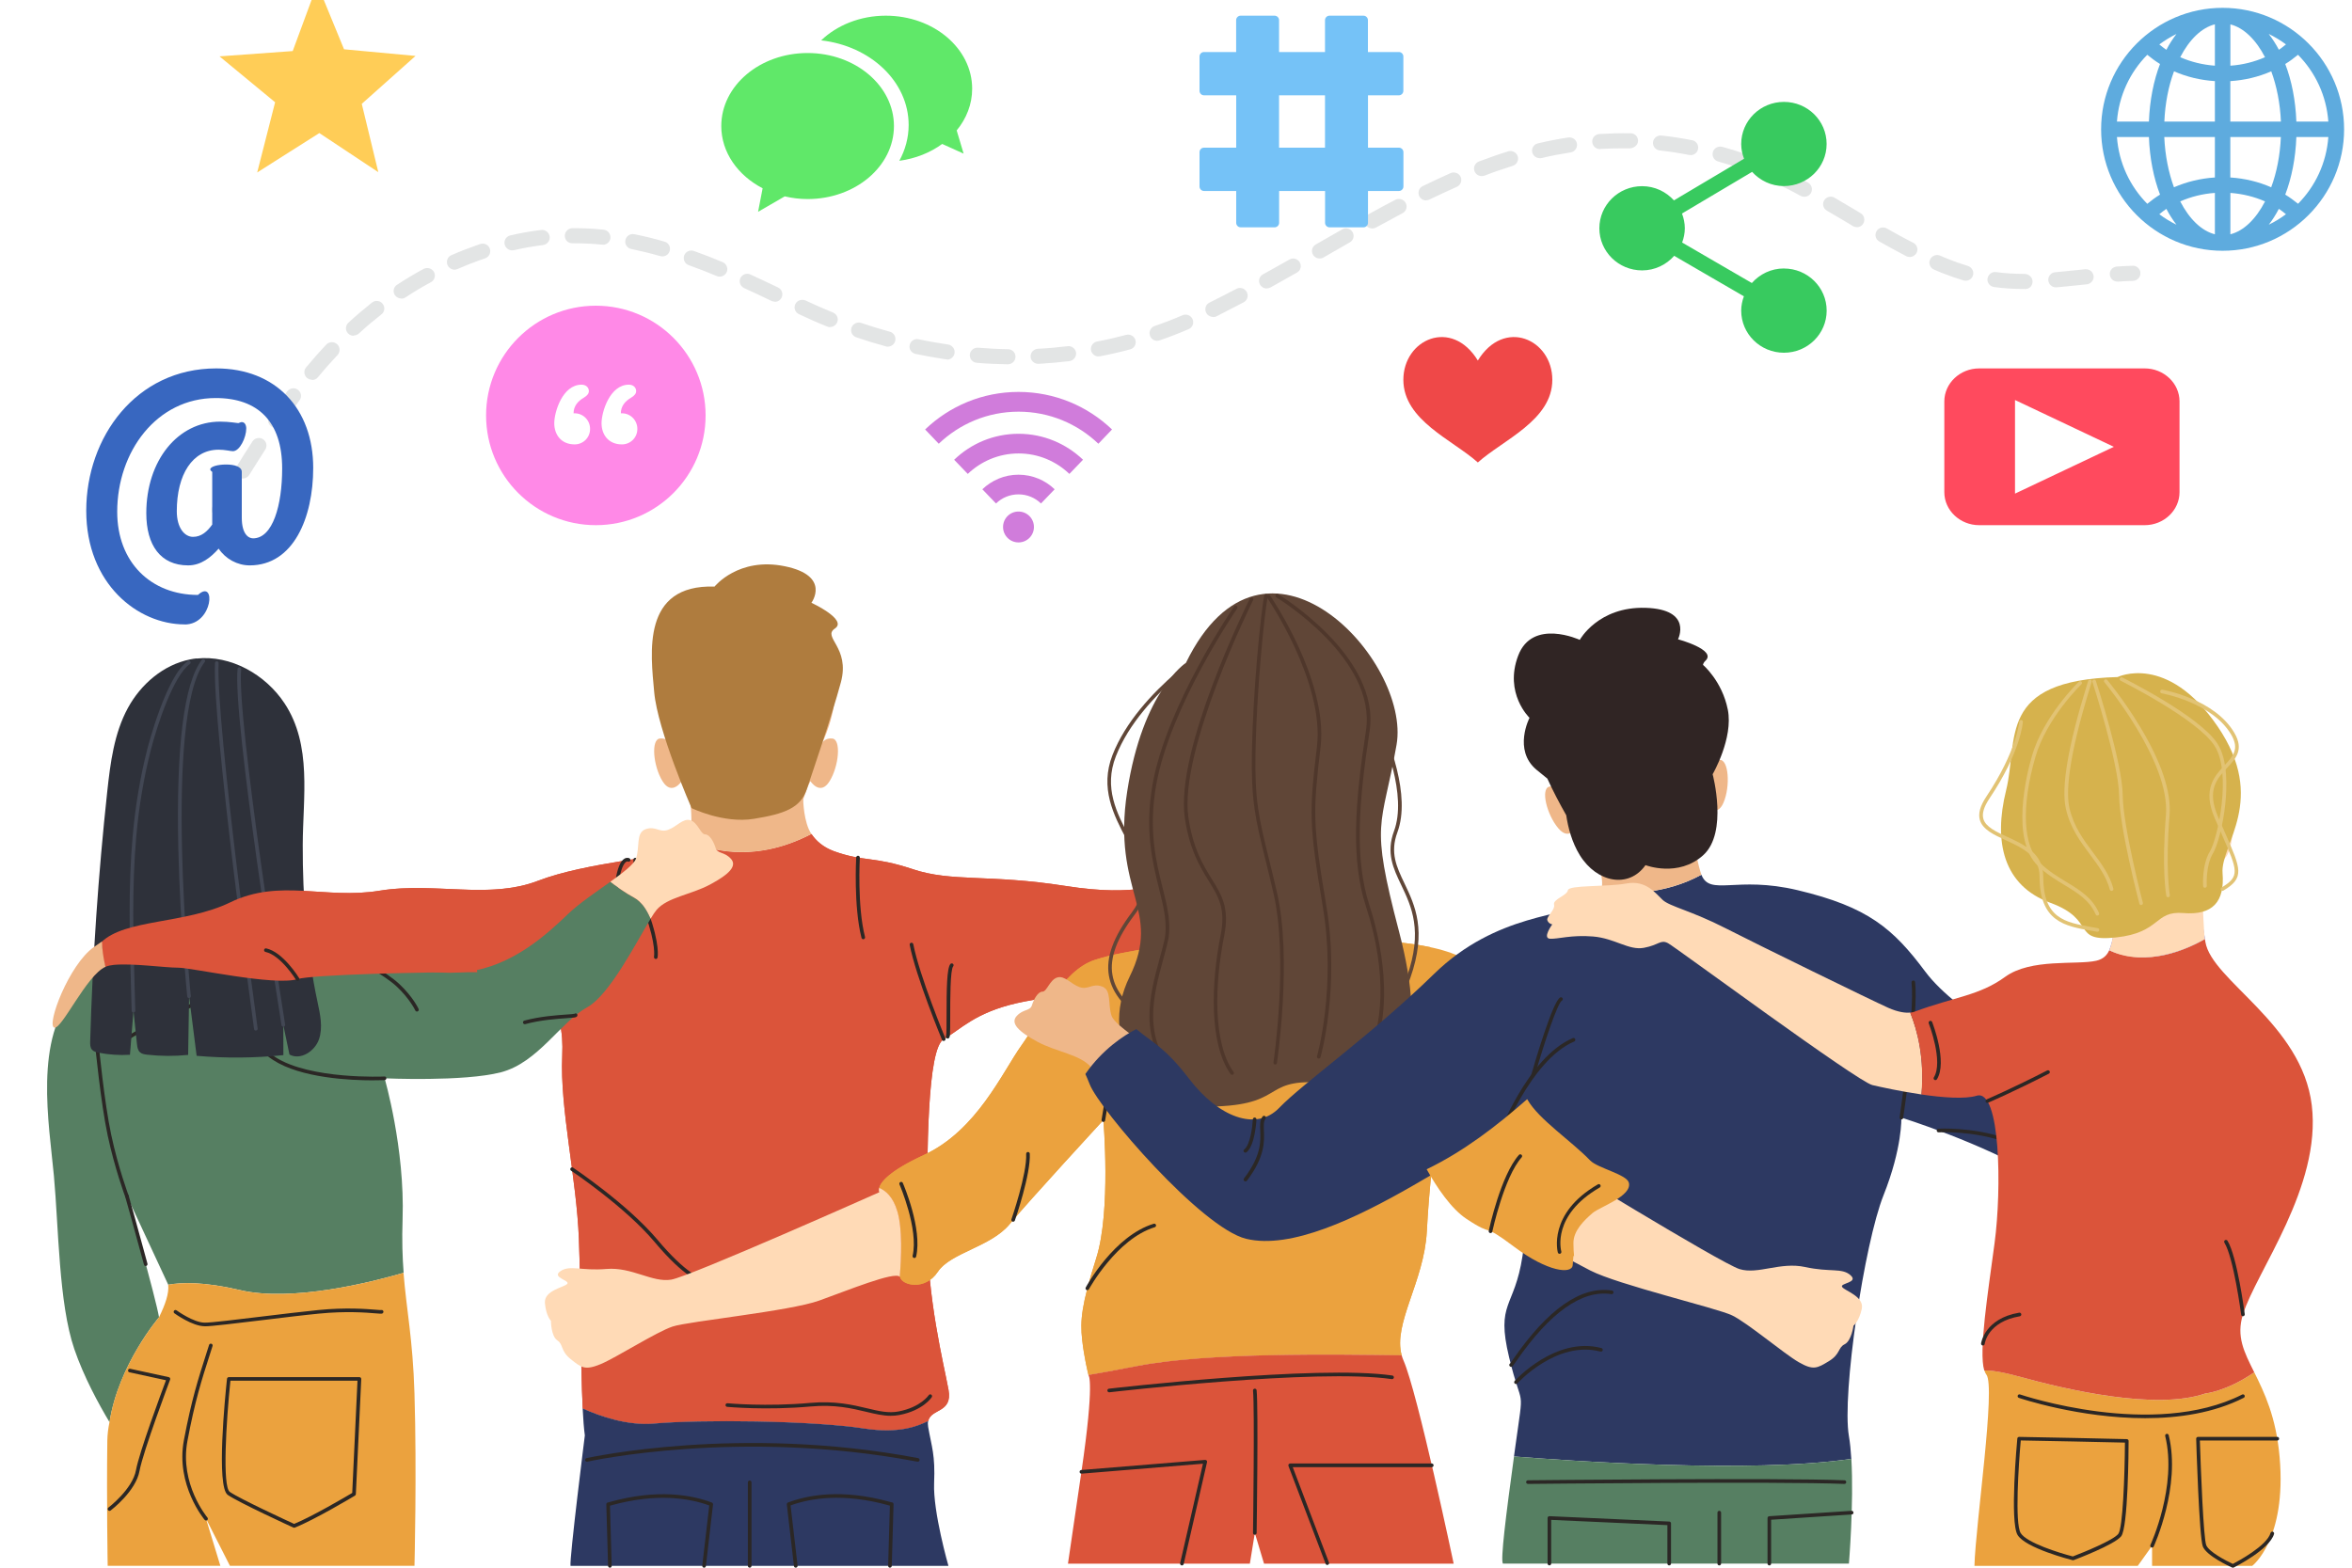 <svg width="300" height="200" viewBox="0 0 300 200" fill="none" xmlns="http://www.w3.org/2000/svg">
<g clip-path="url(#clip0_1_7425)">
<g clip-path="url(#clip1_1_7425)">
<path d="M152.303 113.023C146.981 112.41 145.612 114.551 135.883 113.023C126.148 111.495 121.436 112.563 116.419 110.886C111.401 109.205 110.185 109.971 106.384 108.597C104.988 108.09 104.086 107.259 103.503 106.405C95.919 110.357 89.968 108.276 87.822 107.236C87.591 107.682 87.249 108.09 86.731 108.369C84.793 109.4 74.87 109.971 68.599 112.377C62.328 114.783 55.369 112.493 48.414 113.636C41.459 114.783 35.753 112.033 29.366 115.126C23.6 117.918 16.386 117.249 13.352 120.244C13.547 121.187 13.741 122.046 13.639 123.272C13.838 123.142 16.113 124.721 16.913 124.963C19.637 125.785 22.994 126.24 24.691 126.649C27.05 127.22 32.654 128.414 35.618 127.494C38.583 126.579 61.219 127.076 65.325 126.923C69.431 126.77 72.016 127.991 71.711 134.711C71.406 141.431 73.538 150.288 73.838 158.076C74.083 164.351 74.033 173.899 74.324 179.686C76.687 180.745 80.127 181.901 83.42 181.609C89.237 181.089 103.494 181.209 110.222 182.24C114.68 182.923 117.011 181.957 118.393 181.288C118.736 179.677 121.519 180.285 120.983 177.318C120.373 173.96 118.245 165.712 118.245 156.395C118.245 147.079 118.245 133.792 120.373 132.57C122.5 131.349 124.326 129.212 129.649 127.986C134.972 126.765 142.421 126.612 146.985 126.152C151.545 125.692 154.74 125.999 156.868 124.317C158.995 122.636 161.127 119.432 161.127 119.432C161.127 119.432 157.631 113.626 152.308 113.018L152.303 113.023Z" fill="#DB543A"/>
<path d="M152.303 113.023C146.981 112.41 145.612 114.551 135.882 113.023C126.148 111.495 121.436 112.563 116.419 110.886C111.401 109.205 110.185 109.971 106.384 108.597C104.988 108.09 104.086 107.259 103.503 106.405C95.919 110.357 89.968 108.276 87.822 107.236C87.591 107.682 87.249 108.09 86.731 108.369C84.793 109.4 74.87 109.971 68.599 112.377C65.75 113.468 62.758 113.594 59.693 113.51C59.864 118.438 58.347 123.068 55.267 126.918C59.734 126.941 63.734 126.983 65.33 126.927C69.436 126.774 72.021 127.996 71.716 134.716C71.41 141.436 73.542 150.293 73.843 158.081C74.088 164.355 74.037 173.904 74.328 179.691C76.692 180.75 80.132 181.906 83.424 181.613C89.242 181.093 103.498 181.214 110.227 182.245C114.685 182.928 117.015 181.962 118.398 181.293C118.74 179.681 121.524 180.29 120.988 177.322C120.377 173.964 118.25 165.716 118.25 156.4C118.25 147.083 118.25 133.796 120.377 132.575C122.504 131.353 124.331 129.217 129.654 127.991C134.976 126.77 142.426 126.616 146.99 126.157C151.55 125.697 154.745 126.003 156.872 124.322C158.999 122.641 161.131 119.436 161.131 119.436C161.131 119.436 157.635 113.631 152.313 113.023H152.303Z" fill="#DB543A"/>
<path d="M110.218 182.24C103.489 181.209 89.233 181.089 83.415 181.609C80.123 181.901 76.682 180.745 74.319 179.686C74.389 181.079 74.477 182.264 74.597 183.123C74.597 183.123 72.622 198.853 72.77 199.768H120.974C120.974 199.768 118.999 192.894 119.147 189.23C119.3 185.566 118.842 184.651 118.389 182.05C118.338 181.748 118.338 181.497 118.389 181.288C117.006 181.957 114.675 182.923 110.218 182.24Z" fill="#2D3962"/>
<path d="M71.23 130.239C71.115 130.239 71.013 130.151 70.999 130.03C70.999 129.983 70.56 125.265 70.999 121.169C71.013 121.043 71.119 120.946 71.253 120.964C71.378 120.978 71.471 121.094 71.457 121.22C71.022 125.269 71.457 129.942 71.457 129.988C71.471 130.113 71.374 130.229 71.249 130.239C71.239 130.239 71.235 130.239 71.226 130.239H71.23Z" fill="#2B2725"/>
<path d="M69.644 128.033C69.58 128.033 69.515 128.005 69.469 127.949C69.348 127.81 66.537 124.452 66.652 122.097C66.657 121.967 66.768 121.865 66.893 121.879C67.022 121.884 67.119 121.995 67.11 122.121C67.004 124.294 69.788 127.615 69.815 127.647C69.899 127.745 69.885 127.893 69.788 127.972C69.746 128.01 69.691 128.028 69.64 128.028L69.644 128.033Z" fill="#2B2725"/>
<path d="M78.403 118.902C78.278 118.902 78.171 118.8 78.171 118.675C78.111 113.301 78.624 110.143 79.651 109.544C79.998 109.34 80.271 109.488 80.303 109.507C80.414 109.572 80.451 109.716 80.386 109.823C80.322 109.929 80.187 109.967 80.076 109.911C80.063 109.906 79.984 109.878 79.864 109.957C79.466 110.217 78.55 111.583 78.634 118.67C78.634 118.8 78.532 118.902 78.407 118.907L78.403 118.902Z" fill="#2B2725"/>
<path d="M83.646 122.339C83.646 122.339 83.609 122.339 83.596 122.334C83.471 122.306 83.392 122.181 83.42 122.056C83.42 122.042 83.716 120.546 82.287 116.575C80.807 112.461 80.789 109.786 80.789 109.669C80.789 109.539 80.89 109.437 81.02 109.437C81.149 109.437 81.251 109.539 81.251 109.669C81.251 109.697 81.269 112.386 82.722 116.418C84.211 120.556 83.882 122.097 83.868 122.162C83.845 122.269 83.748 122.344 83.642 122.344L83.646 122.339Z" fill="#2B2725"/>
<path d="M89.348 163.459C89.348 163.459 89.321 163.459 89.307 163.459C89.228 163.445 87.355 163.046 83.503 158.457C79.725 153.952 72.904 149.392 72.84 149.35C72.733 149.28 72.706 149.136 72.775 149.03C72.844 148.923 72.988 148.895 73.094 148.964C73.163 149.011 80.035 153.609 83.859 158.16C87.568 162.581 89.376 163.004 89.395 163.009C89.519 163.037 89.598 163.157 89.575 163.283C89.552 163.394 89.459 163.468 89.348 163.468V163.459Z" fill="#2B2725"/>
<path d="M120.368 132.803C120.276 132.803 120.193 132.747 120.156 132.659C120.123 132.58 116.831 124.647 116.035 120.546C116.012 120.421 116.091 120.3 116.22 120.272C116.345 120.249 116.465 120.328 116.493 120.458C117.279 124.513 120.553 132.398 120.586 132.477C120.636 132.594 120.581 132.733 120.461 132.779C120.433 132.793 120.401 132.798 120.373 132.798L120.368 132.803Z" fill="#2B2725"/>
<path d="M120.872 132.491C120.798 132.491 120.724 132.454 120.678 132.385C120.627 132.306 120.632 132.208 120.678 132.134C120.734 131.902 120.734 130.708 120.734 129.547C120.734 126.152 120.771 123.509 121.224 122.985C121.307 122.887 121.455 122.878 121.552 122.961C121.649 123.045 121.658 123.194 121.575 123.291C121.201 123.728 121.201 127.517 121.201 129.552C121.201 132.227 121.177 132.343 121.006 132.454C120.969 132.477 120.923 132.491 120.882 132.491H120.872Z" fill="#2B2725"/>
<path d="M110.107 119.822C110.005 119.822 109.908 119.752 109.885 119.645C108.863 115.647 109.205 109.451 109.21 109.391C109.219 109.261 109.325 109.163 109.455 109.172C109.584 109.182 109.681 109.289 109.672 109.419C109.672 109.479 109.325 115.605 110.333 119.534C110.366 119.659 110.292 119.785 110.167 119.817C110.148 119.822 110.13 119.826 110.111 119.826L110.107 119.822Z" fill="#2B2725"/>
<path d="M145.002 126.561C144.928 126.561 144.849 126.523 144.808 126.454C144.738 126.347 144.771 126.203 144.877 126.133C144.933 126.096 150.657 122.381 151.758 120.393C151.818 120.282 151.961 120.24 152.072 120.305C152.183 120.365 152.225 120.509 152.16 120.621C151.004 122.71 145.363 126.37 145.127 126.523C145.09 126.547 145.043 126.561 145.002 126.561Z" fill="#2B2725"/>
<path d="M113.635 180.624C112.622 180.624 111.61 180.383 110.486 180.113C108.608 179.668 106.486 179.157 103.397 179.435C97.737 179.946 92.798 179.486 92.747 179.482C92.622 179.468 92.525 179.356 92.539 179.231C92.553 179.106 92.668 179.013 92.789 179.022C92.84 179.027 97.741 179.482 103.351 178.976C106.514 178.692 108.77 179.231 110.588 179.663C112.118 180.03 113.33 180.318 114.62 180.067C117.436 179.524 118.453 178.005 118.463 177.991C118.532 177.884 118.675 177.852 118.782 177.921C118.888 177.991 118.921 178.135 118.851 178.242C118.805 178.311 117.737 179.942 114.708 180.522C114.342 180.592 113.986 180.62 113.63 180.62L113.635 180.624Z" fill="#2B2725"/>
<path d="M95.623 200C95.494 200 95.392 199.898 95.392 199.768V189.114C95.392 188.984 95.494 188.882 95.623 188.882C95.753 188.882 95.855 188.984 95.855 189.114V199.768C95.855 199.898 95.753 200 95.623 200Z" fill="#2B2725"/>
<path d="M74.865 186.481C74.759 186.481 74.662 186.406 74.638 186.3C74.611 186.174 74.689 186.049 74.814 186.021C75.008 185.979 94.398 181.706 117.103 186.021C117.228 186.044 117.311 186.165 117.288 186.29C117.265 186.416 117.145 186.499 117.02 186.476C94.412 182.185 75.11 186.43 74.916 186.476C74.897 186.476 74.883 186.481 74.865 186.481Z" fill="#2B2725"/>
<path d="M89.806 200C89.806 200 89.788 200 89.778 200C89.654 199.986 89.561 199.87 89.575 199.745L90.468 192.063C87.952 191.143 83.772 190.433 77.931 192.054C77.88 192.068 77.838 192.082 77.802 192.091L78.023 199.768C78.023 199.898 77.926 200.005 77.797 200.005C77.681 200.005 77.561 199.907 77.561 199.777L77.335 191.914C77.335 191.854 77.358 191.789 77.399 191.747C77.441 191.701 77.501 191.678 77.566 191.678C77.58 191.678 77.672 191.645 77.806 191.608C83.906 189.917 88.239 190.721 90.8 191.691C90.897 191.729 90.962 191.831 90.948 191.938L90.037 199.8C90.023 199.916 89.922 200.005 89.806 200.005V200Z" fill="#2B2725"/>
<path d="M101.501 200C101.385 200 101.284 199.912 101.27 199.796L100.359 191.933C100.345 191.826 100.41 191.729 100.507 191.687C103.069 190.716 107.402 189.908 113.501 191.603C113.64 191.64 113.728 191.668 113.765 191.673C113.829 191.673 113.876 191.696 113.917 191.743C113.959 191.789 113.973 191.849 113.973 191.91L113.746 199.772C113.746 199.903 113.626 199.995 113.51 200C113.381 200 113.284 199.889 113.284 199.763L113.506 192.086C113.469 192.077 113.427 192.063 113.376 192.049C107.531 190.428 103.355 191.139 100.84 192.058L101.732 199.74C101.746 199.865 101.658 199.981 101.529 199.995C101.52 199.995 101.51 199.995 101.501 199.995V200Z" fill="#2B2725"/>
<path d="M103.499 106.4C102.491 104.928 102.449 102.016 102.449 102.016C102.449 102.016 89.681 100.845 88.086 102.675C88.086 102.675 88.447 106 87.818 107.231C89.959 108.267 95.91 110.352 103.499 106.4Z" fill="#EFB789"/>
<path d="M106.172 94.218C105.418 94.144 105.039 94.515 104.868 94.78C105.362 93.781 107.138 89.769 106.398 85.115C105.543 79.733 99.957 76.468 95.166 76.352C90.375 76.468 84.789 79.733 83.933 85.115C83.194 89.773 84.969 93.781 85.464 94.78C85.293 94.515 84.918 94.144 84.16 94.218C83.018 94.334 83.305 97.71 84.502 99.656C85.7 101.602 86.953 99.656 86.953 99.656C87.522 100.65 88.206 103.093 88.206 103.093L95.161 106.53L102.116 103.093C102.116 103.093 102.801 100.65 103.369 99.656C103.369 99.656 104.623 101.602 105.82 99.656C107.018 97.71 107.305 94.329 106.162 94.218H106.172Z" fill="#EFB789"/>
<path d="M91.138 74.838C91.138 74.838 94.18 71.02 100.109 72.242C106.037 73.463 103.498 76.9 103.498 76.9C103.498 76.9 108.164 79.064 106.495 80.183C104.826 81.302 108.47 82.556 107.253 87.057C106.037 91.552 103.72 98.235 102.92 100.664C102.12 103.093 100.044 103.832 96.155 104.463C92.266 105.095 88.21 103.093 88.21 103.093C88.21 103.093 83.877 93.196 83.443 88.292C83.004 83.388 81.787 74.531 91.142 74.833L91.138 74.838Z" fill="#AF7C3E"/>
<path d="M21.459 163.9C23.142 163.594 26.018 163.506 30.601 164.583C37.297 166.157 47.484 163.547 51.484 162.382C51.332 160.389 51.258 158.216 51.35 155.527C51.656 146.47 49.057 137.567 49.057 137.567C49.057 137.567 59.142 138.027 63.882 136.801C68.622 135.575 71.526 130.355 74.888 128.511C77.76 126.937 81.186 120.161 82.985 117.212C82.472 116.032 81.801 115.015 80.927 114.541C79.739 113.896 78.685 113.148 77.857 112.489C76.021 113.803 73.834 115.275 72.446 116.613C69.811 119.144 65.339 123.291 59.494 123.978C53.649 124.67 49.635 122.251 47.341 122.827C45.047 123.403 42.412 118.336 38.513 117.184L34.615 116.032C34.615 116.032 33.797 115.897 32.853 115.498C30.069 116.014 29.963 117.17 25.787 116.144C23.554 115.596 21.718 115.205 20.395 114.945C20.206 115.535 19.914 116.009 19.253 116.218C18.24 116.543 17.394 116.752 16.881 116.873C16.548 116.947 16.28 117.179 16.141 117.49C16.141 117.49 16.141 117.495 16.141 117.5C15.591 118.749 13.843 122.176 9.625 126.658C4.275 132.338 6.263 143.391 6.874 149.991C7.484 156.59 7.484 166.26 9.473 172.093C10.684 175.65 12.631 179.203 13.972 181.437C15.11 174.09 20.284 168.057 20.284 168.057C20.178 167.425 19.868 166.139 19.466 164.574C18.259 159.869 16.201 152.596 16.201 152.596" fill="#567F62"/>
<path d="M30.596 164.583C26.018 163.506 23.137 163.594 21.454 163.9C21.579 165.02 21.075 166.441 20.275 168.066C20.275 168.066 15.1 174.094 13.963 181.446C13.801 182.226 13.704 183.002 13.69 183.768C13.588 191.445 13.736 199.763 13.736 199.763H28.109L26.273 193.744L29.329 199.763H52.867C52.867 199.763 53.172 187.758 52.867 177.782C52.654 170.769 51.836 167.091 51.471 162.382C47.471 163.552 37.283 166.157 30.587 164.583H30.596Z" fill="#EBA23E"/>
<path d="M18.587 161.518C18.486 161.518 18.393 161.448 18.365 161.346C17.251 157.194 15.984 152.717 15.97 152.671C15.933 152.545 16.007 152.42 16.127 152.383C16.252 152.346 16.377 152.42 16.414 152.541C16.428 152.587 17.695 157.064 18.809 161.221C18.842 161.346 18.768 161.471 18.648 161.504C18.629 161.509 18.606 161.513 18.587 161.513V161.518Z" fill="#2B2725"/>
<path d="M16.192 152.842C16.1 152.842 16.012 152.786 15.975 152.694C15.961 152.656 14.638 149.099 13.737 144.873C12.839 140.651 12.146 133.406 12.137 133.332C12.123 133.202 12.22 133.09 12.345 133.076C12.47 133.067 12.585 133.16 12.594 133.285C12.604 133.36 13.293 140.572 14.185 144.771C15.078 148.964 16.391 152.494 16.405 152.526C16.451 152.647 16.391 152.782 16.271 152.824C16.243 152.833 16.215 152.838 16.188 152.838L16.192 152.842Z" fill="#2B2725"/>
<path d="M47.577 137.827C44.701 137.827 38.375 137.544 34.828 135.227C30.347 132.301 28.562 126.649 28.419 124.921C28.409 124.796 28.502 124.68 28.631 124.67C28.761 124.661 28.872 124.754 28.881 124.884C28.964 125.91 30.389 131.776 35.082 134.841C39.554 137.758 48.95 137.34 49.043 137.335C49.172 137.317 49.279 137.428 49.283 137.553C49.288 137.683 49.191 137.79 49.062 137.795C48.974 137.795 48.423 137.823 47.572 137.823L47.577 137.827Z" fill="#2B2725"/>
<path d="M15.101 133.494C15.031 133.494 14.966 133.462 14.92 133.406C14.841 133.304 14.86 133.16 14.957 133.081C17.5 131.075 25.575 127.364 26.092 127.364C26.222 127.364 26.324 127.471 26.324 127.596C26.324 127.722 26.227 127.819 26.102 127.828C25.533 127.926 17.773 131.446 15.239 133.443C15.198 133.476 15.147 133.494 15.096 133.494H15.101Z" fill="#2B2725"/>
<path d="M53.182 129.05C53.094 129.05 53.011 128.999 52.974 128.915C52.969 128.901 52.28 127.438 50.62 125.878C48.946 124.308 45.709 122.724 45.677 122.711C45.561 122.655 45.515 122.515 45.57 122.399C45.626 122.283 45.764 122.237 45.88 122.293C46.014 122.358 49.21 123.923 50.934 125.539C52.669 127.164 53.367 128.655 53.395 128.72C53.45 128.836 53.395 128.976 53.284 129.027C53.251 129.041 53.219 129.05 53.187 129.05H53.182Z" fill="#2B2725"/>
<path d="M66.934 130.661C66.832 130.661 66.74 130.592 66.712 130.49C66.68 130.364 66.754 130.239 66.874 130.206C68.862 129.668 70.985 129.519 72.248 129.431C72.719 129.398 73.205 129.366 73.297 129.329C73.394 129.245 73.524 129.273 73.607 129.37C73.69 129.468 73.658 129.626 73.561 129.709C73.436 129.812 73.214 129.83 72.28 129.895C71.031 129.983 68.936 130.127 66.99 130.657C66.971 130.661 66.948 130.666 66.93 130.666L66.934 130.661Z" fill="#2B2725"/>
<path d="M26.282 193.981C26.218 193.981 26.153 193.953 26.107 193.902C26.07 193.86 22.379 189.453 23.457 183.731C24.428 178.581 25.265 175.966 26.328 172.65L26.671 171.577C26.708 171.457 26.837 171.387 26.962 171.429C27.082 171.466 27.152 171.601 27.11 171.721L26.768 172.794C25.709 176.092 24.872 178.697 23.91 183.82C22.874 189.318 26.421 193.559 26.458 193.605C26.541 193.702 26.527 193.851 26.435 193.935C26.393 193.972 26.338 193.99 26.282 193.99V193.981Z" fill="#2B2725"/>
<path d="M26.125 169.199C24.539 169.199 22.338 167.611 22.245 167.546C22.143 167.472 22.12 167.328 22.194 167.221C22.268 167.119 22.412 167.095 22.518 167.17C22.541 167.184 24.691 168.74 26.125 168.74C26.98 168.74 30.102 168.359 33.404 167.959C35.965 167.648 38.615 167.328 40.622 167.128C44.132 166.78 46.731 166.993 47.984 167.095C48.28 167.119 48.557 167.142 48.617 167.133C48.738 167.095 48.858 167.16 48.9 167.281C48.941 167.402 48.863 167.537 48.742 167.578C48.645 167.611 48.507 167.602 47.947 167.555C46.708 167.453 44.136 167.244 40.668 167.588C38.666 167.783 36.021 168.108 33.459 168.419C30 168.837 27.013 169.204 26.125 169.204V169.199Z" fill="#2B2725"/>
<path d="M37.514 194.901C37.482 194.901 37.45 194.896 37.417 194.882C37.135 194.752 30.504 191.715 29.052 190.716C27.563 189.69 28.71 178.191 28.955 175.896C28.969 175.78 29.066 175.688 29.186 175.688H45.847C45.912 175.688 45.972 175.715 46.014 175.762C46.056 175.808 46.079 175.869 46.079 175.934L45.39 190.614C45.39 190.693 45.343 190.763 45.279 190.805C45.071 190.93 40.113 193.898 37.602 194.887C37.575 194.896 37.547 194.905 37.519 194.905L37.514 194.901ZM29.39 176.152C28.844 181.377 28.349 189.671 29.311 190.331C30.643 191.246 36.705 194.042 37.514 194.413C39.817 193.48 44.187 190.902 44.927 190.461L45.598 176.147H29.39V176.152Z" fill="#2B2725"/>
<path d="M13.968 192.75C13.898 192.75 13.829 192.718 13.783 192.657C13.704 192.555 13.727 192.411 13.829 192.332C13.861 192.309 16.904 189.978 17.343 187.563C17.764 185.245 20.604 177.605 21.172 176.087L16.511 175.074C16.386 175.046 16.308 174.926 16.335 174.8C16.363 174.675 16.483 174.596 16.608 174.624L21.533 175.692C21.598 175.706 21.653 175.748 21.686 175.808C21.718 175.868 21.723 175.938 21.7 176.003C21.667 176.096 18.25 185.166 17.797 187.651C17.33 190.242 14.236 192.606 14.107 192.708C14.065 192.741 14.014 192.755 13.968 192.755V192.75Z" fill="#2B2725"/>
<path d="M93.224 109.553C92.382 108.634 91.504 108.94 91.277 108.174C91.046 107.408 90.514 106.446 89.94 106.446C89.367 106.446 89.025 104.951 88.068 104.644C87.11 104.338 86.31 105.49 85.201 105.87C84.091 106.256 83.596 105.332 82.334 105.791C81.071 106.251 81.644 108.058 81.113 109.553C80.858 110.259 79.494 111.313 77.853 112.488C78.68 113.143 79.739 113.896 80.923 114.541C81.797 115.015 82.468 116.032 82.981 117.212C83.286 116.705 83.55 116.311 83.749 116.078C85.122 114.467 88.105 114.16 90.551 112.855C92.997 111.55 94.065 110.477 93.224 109.553Z" fill="#FFDAB6"/>
<path d="M35.716 101.723C35.055 101.658 34.726 101.983 34.578 102.215C35.008 101.342 36.562 97.836 35.915 93.763C35.166 89.054 30.278 86.202 26.093 86.1C21.903 86.202 17.015 89.054 16.271 93.763C15.623 97.836 17.177 101.342 17.607 102.215C17.459 101.988 17.131 101.658 16.47 101.723C15.471 101.825 15.72 104.779 16.77 106.479C17.815 108.183 18.916 106.479 18.916 106.479C19.175 106.929 19.748 108.513 20.248 109.948C20.775 111.467 20.881 113.115 20.474 114.676C20.451 114.773 20.423 114.866 20.391 114.959C21.713 115.219 23.549 115.609 25.783 116.157C29.954 117.179 30.065 116.027 32.835 115.512C32.289 115.614 31.073 114.458 30.773 114.072C29.237 112.112 32.224 108.309 33.274 106.483C33.274 106.483 34.37 108.188 35.42 106.483C36.465 104.779 36.715 101.825 35.721 101.728L35.716 101.723Z" fill="#8B6247"/>
<path d="M25.07 83.996C24.784 84.028 24.502 84.07 24.22 84.131C20.835 84.818 17.963 87.284 16.307 90.331C14.555 93.558 14.079 97.311 13.681 100.971C12.534 111.569 11.808 122.213 11.503 132.872C11.493 133.239 11.493 133.638 11.734 133.917C11.938 134.149 12.257 134.233 12.557 134.293C13.875 134.558 15.23 134.646 16.576 134.563C16.724 132.691 16.876 130.819 17.024 128.952L17.468 133.174C17.51 133.559 17.565 133.977 17.847 134.237C18.088 134.46 18.439 134.516 18.763 134.553C20.502 134.748 22.259 134.758 23.998 134.581C24.039 132.096 24.076 129.607 24.118 127.122C24.437 129.649 24.761 132.171 25.08 134.697C28.761 135.018 32.469 134.99 36.146 134.609C36.146 133.327 36.136 132.045 36.136 130.768C36.4 132.022 36.659 133.276 36.922 134.535C38.333 135.306 40.164 134.112 40.687 132.589C41.209 131.065 40.835 129.389 40.497 127.81C39.114 121.34 38.596 114.49 38.615 107.788C38.633 101.751 39.827 95.091 36.303 89.741C33.866 86.04 29.422 83.536 25.07 84.015V83.996Z" fill="#2E313A"/>
<path d="M17.024 129.171C16.899 129.171 16.798 129.073 16.793 128.943C16.77 128.061 16.742 127.174 16.719 126.291C16.534 119.868 16.345 113.222 16.918 106.707C17.256 102.861 17.884 99.118 18.786 95.579C18.883 95.198 21.191 86.272 23.952 84.335C24.058 84.261 24.201 84.289 24.275 84.391C24.349 84.498 24.322 84.642 24.22 84.716C22.12 86.188 20.039 92.542 19.235 95.695C18.338 99.211 17.713 102.926 17.376 106.748C16.807 113.241 16.997 119.868 17.182 126.282C17.205 127.169 17.233 128.051 17.256 128.934C17.256 129.064 17.159 129.171 17.029 129.171H17.024Z" fill="#424754"/>
<path d="M24.113 127.336C23.998 127.336 23.896 127.248 23.882 127.127C23.873 127.039 22.976 118.085 22.749 108.383C22.448 95.314 23.457 87.168 25.746 84.177C25.824 84.075 25.968 84.056 26.069 84.135C26.171 84.214 26.19 84.358 26.111 84.46C20.788 91.413 24.303 126.728 24.34 127.081C24.354 127.206 24.261 127.322 24.132 127.336C24.122 127.336 24.118 127.336 24.109 127.336H24.113Z" fill="#424754"/>
<path d="M36.132 130.982C36.021 130.982 35.924 130.903 35.906 130.787C35.651 129.194 29.667 91.687 30.301 85.329C30.315 85.204 30.426 85.111 30.555 85.12C30.68 85.134 30.777 85.245 30.763 85.376C30.139 91.673 36.303 130.322 36.368 130.713C36.386 130.838 36.303 130.959 36.178 130.977C36.164 130.977 36.155 130.977 36.141 130.977L36.132 130.982Z" fill="#424754"/>
<path d="M32.631 131.479C32.516 131.479 32.419 131.395 32.405 131.279C32.349 130.889 27.045 92.305 27.42 84.581C27.424 84.451 27.535 84.349 27.66 84.358C27.79 84.363 27.887 84.474 27.882 84.6C27.508 92.277 32.807 130.819 32.863 131.209C32.881 131.335 32.793 131.456 32.664 131.469C32.654 131.469 32.641 131.469 32.631 131.469V131.479Z" fill="#424754"/>
<path d="M210.056 152.006C210.075 151.844 210.186 151.612 210.422 151.24C211.504 149.517 208.165 150.334 205.728 147.794C203.291 145.254 199.138 142.537 197.695 139.996C196.253 137.456 192.327 124.903 186.232 122.046C180.618 119.418 171.453 120.477 169.617 118.428C162.967 119.994 159.157 119.311 157.159 118.503C156.613 119.093 155.864 119.548 154.819 119.738C150.352 120.556 143.85 121.099 139.656 122.46C135.457 123.82 132.752 129.937 130.315 133.336C127.878 136.736 124.627 144.213 117.857 147.344C113.385 149.41 112.34 150.822 112.146 151.542C112.988 151.909 113.922 152.684 114.472 154.551C115.133 156.795 114.985 160.412 114.773 162.883C114.8 162.911 114.823 162.944 114.833 162.981C115.106 163.979 117.991 164.704 119.619 162.256C121.242 159.809 126.389 159.084 128.78 156.182C131.17 153.279 140.738 142.899 140.738 142.899C140.738 142.899 141.732 154.505 139.836 160.487C137.94 166.469 137.76 168.466 138.033 170.913C138.283 173.179 138.768 175.135 138.837 175.409C140.202 175.186 142.185 174.828 145.076 174.266C154.199 172.501 170.454 172.794 178.787 172.896C177.658 168.879 181.649 163.496 181.991 157.134C182.352 150.427 183.073 145.347 183.073 145.347C183.073 145.347 186.232 152.782 189.936 155.229C193.635 157.677 191.652 155.503 195.984 158.764C200.317 162.029 203.388 162.298 203.476 161.123L203.568 159.943C203.568 159.943 203.596 159.962 203.652 159.99C203.601 159.521 203.568 158.959 203.568 158.29C203.568 155.921 207.222 153.186 210.065 152.006H210.056Z" fill="#EBA23E"/>
<path d="M182.459 120.843C177.192 119.72 171.074 120.059 169.612 118.424C162.963 119.989 159.152 119.306 157.154 118.498C156.609 119.088 155.86 119.543 154.815 119.734C150.348 120.551 143.846 121.094 139.652 122.455C135.453 123.816 132.747 129.932 130.31 133.332C127.873 136.731 124.623 144.209 117.853 147.339C113.381 149.406 112.336 150.817 112.142 151.537C112.983 151.904 113.917 152.68 114.468 154.547C115.129 156.79 114.981 160.408 114.768 162.879C114.796 162.906 114.819 162.939 114.828 162.976C115.101 163.975 117.987 164.699 119.614 162.252C121.238 159.804 126.384 159.08 128.775 156.177C131.166 153.274 140.734 142.894 140.734 142.894C140.734 142.894 141.728 154.5 139.832 160.482C137.936 166.464 137.756 168.461 138.028 170.908C138.278 173.175 138.764 175.13 138.833 175.404C140.197 175.181 142.181 174.824 145.071 174.262C154.195 172.497 170.449 172.789 178.782 172.892C177.654 168.874 181.645 163.492 181.987 157.129C182.274 151.774 182.792 147.46 182.99 145.936C180.937 138.074 179.712 128.729 182.459 120.843Z" fill="#EBA23E"/>
<path d="M145.066 174.266C142.176 174.828 140.192 175.186 138.828 175.409C138.833 175.432 138.838 175.446 138.838 175.446C138.838 175.446 139.651 176.068 137.936 187.776L136.22 199.485H159.42L160.054 195.574L161.228 199.485H185.418C185.418 199.485 180.812 177.624 179.009 173.542C178.916 173.333 178.842 173.114 178.782 172.896C170.449 172.794 154.19 172.501 145.071 174.266H145.066Z" fill="#DB543A"/>
<path d="M141.478 177.624C141.362 177.624 141.26 177.536 141.247 177.42C141.233 177.294 141.321 177.178 141.45 177.164C141.714 177.132 168.063 174.085 177.594 175.483C177.718 175.502 177.806 175.618 177.788 175.748C177.769 175.873 177.649 175.957 177.524 175.943C168.049 174.549 141.764 177.596 141.501 177.624C141.492 177.624 141.482 177.624 141.473 177.624H141.478Z" fill="#2B2725"/>
<path d="M160.049 195.802C159.92 195.802 159.818 195.695 159.823 195.565C159.823 195.407 160.045 179.686 159.823 177.415C159.809 177.29 159.901 177.174 160.031 177.16C160.156 177.155 160.271 177.239 160.285 177.369C160.512 179.668 160.294 194.924 160.285 195.569C160.285 195.695 160.179 195.797 160.054 195.797L160.049 195.802Z" fill="#2B2725"/>
<path d="M150.755 199.712C150.755 199.712 150.722 199.712 150.704 199.707C150.579 199.679 150.5 199.554 150.528 199.429L153.437 186.736L137.954 188.004C137.83 188.013 137.714 187.92 137.705 187.79C137.695 187.66 137.788 187.549 137.917 187.539L153.714 186.248C153.788 186.248 153.862 186.272 153.908 186.327C153.955 186.383 153.978 186.457 153.959 186.532L150.981 199.531C150.958 199.638 150.861 199.712 150.755 199.712Z" fill="#2B2725"/>
<path d="M169.302 199.656C169.21 199.656 169.122 199.601 169.085 199.508L164.345 187.024C164.317 186.954 164.326 186.871 164.368 186.81C164.41 186.745 164.484 186.708 164.558 186.708H182.625C182.754 186.708 182.856 186.81 182.856 186.94C182.856 187.071 182.754 187.173 182.625 187.173H164.891L169.51 199.341C169.557 199.461 169.496 199.596 169.376 199.638C169.348 199.647 169.321 199.652 169.293 199.652L169.302 199.656Z" fill="#2B2725"/>
<path d="M169.612 118.429C169.455 118.252 169.344 118.057 169.302 117.834C168.761 114.978 168.761 113.208 168.761 113.208H158.472C158.472 113.208 158.949 116.566 157.154 118.498C159.152 119.311 162.967 119.989 169.612 118.424V118.429Z" fill="#5F59E6"/>
<path d="M114.463 154.547C113.913 152.68 112.979 151.904 112.137 151.537C112.035 151.909 112.16 152.099 112.16 152.099C112.16 152.099 88.058 162.841 85.621 163.25C83.184 163.659 80.613 161.62 77.362 161.889C74.111 162.159 72.715 161.346 71.494 162.163C70.273 162.981 72.756 163.343 72.35 163.794C71.943 164.249 69.371 164.611 69.506 166.241C69.64 167.871 70.273 168.507 70.273 168.507C70.273 168.507 70.273 170.458 71.087 171.001C71.901 171.545 71.448 172.316 72.803 173.402C74.158 174.489 74.606 174.851 76.595 174.039C78.578 173.221 83.725 169.915 85.802 169.232C87.878 168.554 100.696 167.281 104.488 165.925C108.132 164.62 114.065 162.182 114.764 162.879C114.976 160.408 115.124 156.79 114.463 154.547Z" fill="#FFDAB6"/>
<path d="M140.734 143.131C140.734 143.131 140.706 143.131 140.697 143.131C140.572 143.108 140.484 142.987 140.507 142.862C140.521 142.774 141.992 134.093 141.992 130.889C141.992 130.759 142.093 130.657 142.223 130.657C142.352 130.657 142.454 130.759 142.454 130.889C142.454 134.135 141.02 142.583 140.96 142.941C140.942 143.052 140.845 143.136 140.734 143.136V143.131Z" fill="#2B2725"/>
<path d="M116.632 160.492C116.632 160.492 116.595 160.492 116.581 160.487C116.456 160.459 116.377 160.334 116.405 160.208C117.187 156.809 114.759 151.161 114.731 151.106C114.68 150.989 114.731 150.85 114.851 150.799C114.972 150.748 115.106 150.799 115.156 150.92C115.258 151.157 117.667 156.762 116.854 160.31C116.83 160.417 116.733 160.492 116.627 160.492H116.632Z" fill="#2B2725"/>
<path d="M129.228 155.866C129.205 155.866 129.177 155.866 129.154 155.852C129.034 155.81 128.969 155.675 129.011 155.555C129.029 155.499 131.018 149.721 130.888 147.213C130.884 147.083 130.981 146.977 131.105 146.967C131.23 146.953 131.341 147.06 131.351 147.186C131.485 149.786 129.533 155.466 129.45 155.703C129.418 155.801 129.325 155.861 129.233 155.861L129.228 155.866Z" fill="#2B2725"/>
<path d="M183.069 145.579C182.953 145.579 182.852 145.491 182.838 145.37C182.829 145.272 181.797 135.617 181.797 131.971C181.797 131.841 181.899 131.739 182.029 131.739C182.158 131.739 182.26 131.841 182.26 131.971C182.26 135.589 183.286 145.221 183.296 145.319C183.31 145.444 183.217 145.56 183.092 145.574C183.083 145.574 183.074 145.574 183.069 145.574V145.579Z" fill="#2B2725"/>
<path d="M138.69 164.597C138.653 164.597 138.616 164.588 138.579 164.569C138.468 164.509 138.426 164.365 138.486 164.253C138.634 163.984 142.121 157.654 147.161 156.121C147.286 156.084 147.411 156.154 147.448 156.274C147.485 156.395 147.416 156.525 147.295 156.562C142.435 158.044 138.925 164.411 138.893 164.471C138.851 164.55 138.773 164.592 138.69 164.592V164.597Z" fill="#2B2725"/>
<path d="M151.263 84.567C151.263 84.567 145.765 88.088 143.776 100.966C141.788 113.84 148.294 116.069 144.091 124.591C139.887 133.114 146.047 141.506 155.207 141.153C164.368 140.8 160.706 137.238 169.945 138.236C179.184 139.235 182.209 133.188 178.445 118.828C174.676 104.468 176.239 105.819 178.13 95.026C180.021 84.233 161.284 63.998 151.263 84.572V84.567Z" fill="#604637"/>
<path d="M173.219 130.982C170.486 130.982 168.179 129.129 168.068 129.036C167.97 128.957 167.952 128.808 168.035 128.711C168.114 128.613 168.262 128.595 168.359 128.678C168.391 128.702 171.513 131.21 174.629 130.327C176.697 129.742 178.324 127.81 179.457 124.592C181.515 118.749 180.035 115.647 178.727 112.907C177.723 110.803 176.775 108.82 177.806 106.033C179.494 101.472 176.655 94.52 175.129 90.786C174.592 89.472 174.204 88.52 174.144 88.037C174.13 87.911 174.218 87.795 174.343 87.777C174.468 87.763 174.583 87.851 174.602 87.976C174.653 88.399 175.05 89.374 175.554 90.605C177.21 94.664 179.984 101.459 178.236 106.191C177.275 108.792 178.139 110.603 179.143 112.702C180.488 115.521 182.014 118.717 179.892 124.745C178.703 128.116 176.974 130.146 174.75 130.773C174.232 130.917 173.718 130.982 173.219 130.982Z" fill="#604637"/>
<path d="M146.93 130.987C146.888 130.987 146.842 130.973 146.8 130.949C143.476 128.734 141.82 126.723 141.436 124.434C141.052 122.144 142.005 119.52 144.359 116.413C146.847 113.125 145.367 110.306 143.656 107.036C142.061 103.99 140.252 100.539 141.903 96.313C145.196 87.874 155.688 81.604 155.795 81.539C155.906 81.474 156.044 81.511 156.109 81.623C156.174 81.734 156.137 81.874 156.026 81.939C155.92 81.999 145.566 88.19 142.333 96.48C140.761 100.511 142.44 103.716 144.063 106.818C145.774 110.087 147.392 113.171 144.724 116.692C142.454 119.692 141.524 122.2 141.889 124.355C142.25 126.51 143.845 128.423 147.055 130.559C147.161 130.629 147.189 130.773 147.12 130.88C147.073 130.949 147.004 130.982 146.925 130.982L146.93 130.987Z" fill="#604637"/>
<path d="M174.459 135.046C174.417 135.046 174.375 135.032 174.334 135.009C174.227 134.939 174.195 134.795 174.26 134.688C176.29 131.46 177.067 124.331 174.237 115.675C172.281 109.702 172.822 102.383 174.227 93.234C175.642 84.024 162.916 76.282 162.791 76.203C162.681 76.138 162.644 75.994 162.713 75.883C162.778 75.771 162.921 75.739 163.032 75.804C163.161 75.883 176.156 83.787 174.69 93.303C173.293 102.387 172.757 109.642 174.681 115.526C176.757 121.865 177.552 130.327 174.657 134.93C174.611 134.999 174.537 135.036 174.463 135.036L174.459 135.046Z" fill="#4F372B"/>
<path d="M149.89 137.539C149.829 137.539 149.765 137.516 149.719 137.465C145.14 132.505 146.62 127.048 147.929 122.232C148.123 121.526 148.308 120.834 148.47 120.165C148.992 118.006 148.456 115.851 147.836 113.362C147.013 110.055 145.987 105.94 147.004 100.107C148.775 89.973 157.33 77.485 157.418 77.364C157.492 77.257 157.635 77.234 157.742 77.304C157.848 77.378 157.871 77.522 157.802 77.629C157.714 77.754 149.219 90.159 147.466 100.19C146.463 105.926 147.476 109.99 148.29 113.255C148.928 115.804 149.473 118.006 148.923 120.281C148.761 120.955 148.572 121.651 148.377 122.362C147.101 127.057 145.654 132.384 150.061 137.154C150.149 137.247 150.144 137.395 150.047 137.484C150.001 137.526 149.945 137.544 149.89 137.544V137.539Z" fill="#4F372B"/>
<path d="M168.211 135.046C168.211 135.046 168.169 135.046 168.146 135.036C168.021 134.999 167.952 134.874 167.989 134.748C168.012 134.66 170.463 125.971 168.72 115.642C166.939 105.067 166.995 103.595 167.98 95.231C168.946 87.015 161.7 76.356 161.626 76.25C161.552 76.143 161.58 75.999 161.686 75.924C161.792 75.855 161.936 75.878 162.01 75.985C162.028 76.013 163.887 78.73 165.598 82.44C167.18 85.877 168.96 90.893 168.442 95.286C167.466 103.59 167.406 105.058 169.177 115.568C170.935 126.003 168.456 134.79 168.433 134.878C168.405 134.981 168.313 135.046 168.211 135.046Z" fill="#4F372B"/>
<path d="M157.154 137.126C157.081 137.126 157.011 137.094 156.965 137.029C154.195 133.155 154.486 125.353 155.684 119.348C156.364 115.935 155.444 114.444 154.167 112.377C153.08 110.617 151.726 108.425 151.124 104.338C149.857 95.695 159.032 77.132 159.425 76.347C159.481 76.231 159.619 76.189 159.735 76.245C159.85 76.301 159.897 76.44 159.837 76.556C159.739 76.746 150.334 95.774 151.582 104.273C152.17 108.267 153.441 110.32 154.56 112.136C155.841 114.212 156.859 115.851 156.137 119.441C154.958 125.353 154.653 133.002 157.339 136.759C157.413 136.862 157.39 137.01 157.289 137.084C157.247 137.112 157.201 137.126 157.154 137.126Z" fill="#4F372B"/>
<path d="M162.662 135.807C162.662 135.807 162.639 135.807 162.625 135.807C162.5 135.789 162.412 135.668 162.43 135.543C162.449 135.413 164.377 122.348 162.43 113.942C162.047 112.275 161.7 110.872 161.395 109.632C160.137 104.51 159.563 102.169 159.684 95.867C159.836 87.939 160.789 78.479 161.251 75.971C161.274 75.846 161.399 75.762 161.519 75.785C161.644 75.808 161.728 75.929 161.704 76.055C161.242 78.548 160.299 87.972 160.141 95.876C160.021 102.113 160.59 104.435 161.839 109.521C162.144 110.761 162.491 112.168 162.874 113.835C164.84 122.33 162.897 135.482 162.874 135.612C162.856 135.728 162.759 135.812 162.648 135.812L162.662 135.807Z" fill="#4F372B"/>
<path d="M59.688 113.506C56.002 113.408 52.206 113.009 48.409 113.631C41.455 114.778 35.748 112.029 29.362 115.122C23.595 117.913 15.938 117.221 12.909 120.217C13.103 121.159 12.964 122.223 13.459 123.347C13.658 123.217 14.315 123.115 14.523 123.096C16.955 122.868 20.983 123.454 22.731 123.454C24.479 123.454 34.999 125.822 37.963 124.907C39.776 124.345 53.825 123.997 60.877 124.03C59.572 116.566 59.864 118.438 59.693 113.51L59.688 113.506Z" fill="#DB543A"/>
<path d="M11.97 120.825C8.798 123.054 5.898 130.759 6.92 131.098C7.854 131.404 11.054 124.378 13.454 123.347C13.163 122.153 13.029 121.066 13.006 120.105C12.631 120.365 12.275 120.611 11.97 120.825Z" fill="#EFB789"/>
<path d="M37.963 125.135C37.885 125.135 37.811 125.098 37.764 125.023C37.746 124.991 35.818 121.865 33.861 121.443C33.737 121.415 33.658 121.294 33.686 121.169C33.714 121.043 33.838 120.964 33.959 120.992C36.104 121.461 38.074 124.652 38.157 124.787C38.222 124.898 38.19 125.037 38.079 125.107C38.042 125.13 38 125.139 37.959 125.139L37.963 125.135Z" fill="#2B2725"/>
<path d="M129.682 129.616C130.523 128.697 131.402 129.003 131.628 128.237C131.86 127.471 132.391 126.51 132.965 126.51C133.538 126.51 133.88 125.014 134.838 124.708C135.795 124.401 136.595 125.553 137.705 125.934C138.815 126.319 139.309 125.395 140.572 125.855C141.834 126.314 141.261 128.121 141.793 129.616C142.047 130.322 143.411 131.377 145.053 132.552C144.225 133.207 143.166 133.959 141.982 134.604C141.108 135.078 140.438 136.095 139.924 137.275C139.619 136.769 139.356 136.374 139.157 136.142C137.783 134.53 134.801 134.224 132.354 132.919C129.908 131.614 128.84 130.541 129.682 129.616Z" fill="#EFB789"/>
<path d="M286.015 149.452C285.257 147.009 284.799 144.413 280.54 143.498C276.281 142.583 271.264 138.612 266.094 137.085C260.924 135.557 249.673 129.449 245.566 123.951C241.46 118.452 238.269 115.702 229.293 113.566C221.432 111.694 218.126 114.388 217.016 111.597C212.387 114.128 207.393 114.151 204.165 113.77C203.952 114.291 203.578 114.75 202.986 115.089C199.79 116.924 190.898 116.464 182.912 124.252C174.93 132.041 166.149 138.227 163.18 141.32C160.211 144.413 155.379 142.467 151.693 137.656C148.526 133.518 146.981 133.021 144.942 131.289C143.374 132.078 140.636 133.852 138.44 137.02C138.611 137.391 138.796 137.823 138.999 138.343C140.253 141.552 153.256 156.669 158.958 158.044C164.66 159.419 172.988 155.411 180.17 151.287C187.356 147.163 189.636 145.444 191.12 145.444C192.604 145.444 195.226 153.46 194.2 160.218C193.173 166.975 190.778 166.06 192.489 173.161C194.2 180.262 194.426 176.254 193.289 184.502C193.229 184.948 193.168 185.385 193.108 185.812C200.036 186.365 223.425 188.009 236.137 186.114C236.073 185.046 235.976 184.052 235.828 183.202C234.917 177.856 237.802 158.615 240.239 152.503C242.672 146.396 242.519 142.579 242.519 142.579C242.519 142.579 252.859 145.788 260.156 150.214C267.453 154.644 280.836 152.657 282.052 154.491C282.131 154.612 282.2 154.723 282.26 154.826C283.005 154.482 284.087 154.055 285.395 153.934C286.01 152.471 286.38 150.664 286.006 149.452H286.015Z" fill="#2D3962"/>
<path d="M283.278 156.326C283.893 156.558 284.776 155.425 285.405 153.934C284.096 154.055 283.014 154.477 282.27 154.826C283.125 156.27 282.14 155.898 283.278 156.326Z" fill="#5F59E6"/>
<path d="M193.113 185.812C192.073 193.4 191.374 199.025 191.698 199.48H235.832C235.832 199.48 236.475 191.752 236.142 186.114C223.43 188.013 200.04 186.364 193.113 185.812Z" fill="#567F62"/>
<path d="M191.125 145.676C191.097 145.676 191.069 145.676 191.046 145.662C190.926 145.616 190.866 145.486 190.907 145.365C191.064 144.938 194.81 134.897 200.614 132.44C200.734 132.389 200.868 132.445 200.919 132.565C200.97 132.682 200.914 132.821 200.794 132.872C195.171 135.25 191.379 145.425 191.342 145.528C191.31 145.62 191.217 145.681 191.125 145.681V145.676Z" fill="#2B2725"/>
<path d="M242.523 142.811C242.523 142.811 242.5 142.811 242.491 142.811C242.366 142.792 242.278 142.676 242.297 142.546C242.315 142.411 244.262 129.143 243.818 125.348C243.804 125.223 243.892 125.107 244.022 125.093C244.147 125.074 244.262 125.167 244.276 125.297C244.729 129.152 242.838 142.068 242.755 142.616C242.736 142.732 242.639 142.815 242.528 142.815L242.523 142.811Z" fill="#2B2725"/>
<path d="M268.526 143.884C268.526 143.884 268.48 143.884 268.456 143.874C268.336 143.837 268.267 143.707 268.304 143.582C269.164 140.842 265.955 137.275 265.922 137.242C265.834 137.149 265.844 137.001 265.936 136.913C266.029 136.824 266.177 136.834 266.264 136.926C266.403 137.08 269.691 140.725 268.748 143.721C268.715 143.819 268.628 143.884 268.526 143.884Z" fill="#2B2725"/>
<path d="M261.738 147.051C261.284 147.051 259.481 146.953 255.717 145.662C251.481 144.209 247.324 144.455 247.277 144.459C247.153 144.469 247.042 144.371 247.032 144.241C247.023 144.111 247.12 144.004 247.25 143.995C247.291 143.995 251.541 143.735 255.865 145.226C260.078 146.675 261.798 146.591 261.821 146.586C261.946 146.572 262.057 146.675 262.066 146.805C262.075 146.935 261.978 147.042 261.853 147.051C261.844 147.051 261.807 147.051 261.738 147.051Z" fill="#2B2725"/>
<path d="M158.852 150.715C158.801 150.715 158.754 150.701 158.713 150.669C158.611 150.59 158.593 150.446 158.671 150.344C160.886 147.455 160.803 145.593 160.748 144.237C160.715 143.512 160.692 142.941 161.039 142.449C161.113 142.342 161.256 142.319 161.363 142.393C161.469 142.467 161.492 142.611 161.418 142.718C161.164 143.08 161.187 143.559 161.215 144.218C161.275 145.565 161.363 147.604 159.046 150.627C159 150.687 158.93 150.72 158.861 150.72L158.852 150.715Z" fill="#2B2725"/>
<path d="M158.851 147.051C158.782 147.051 158.713 147.018 158.666 146.963C158.588 146.861 158.606 146.717 158.708 146.638C159.48 146.038 159.762 143.661 159.804 142.792C159.809 142.662 159.924 142.555 160.044 142.574C160.174 142.579 160.271 142.69 160.262 142.815C160.257 142.95 160.086 146.15 158.99 147.004C158.948 147.037 158.898 147.051 158.847 147.051H158.851Z" fill="#2B2725"/>
<path d="M195.518 137.47C195.518 137.47 195.476 137.47 195.453 137.461C195.328 137.424 195.259 137.298 195.296 137.173C195.749 135.598 198.052 127.731 199.004 127.253C199.12 127.197 199.259 127.243 199.314 127.355C199.37 127.471 199.323 127.61 199.212 127.666C198.694 127.94 197.039 132.779 195.74 137.303C195.712 137.405 195.619 137.47 195.518 137.47Z" fill="#2B2725"/>
<path d="M193.363 176.57C193.307 176.57 193.252 176.551 193.21 176.509C193.113 176.426 193.108 176.277 193.191 176.18C193.242 176.124 198.412 170.435 204.262 171.981C204.387 172.014 204.461 172.139 204.429 172.265C204.396 172.39 204.267 172.464 204.146 172.432C198.57 170.96 193.585 176.435 193.538 176.491C193.492 176.542 193.427 176.57 193.367 176.57H193.363Z" fill="#2B2725"/>
<path d="M192.771 174.382C192.771 174.382 192.729 174.382 192.706 174.373C192.618 174.359 192.539 174.285 192.516 174.197C192.489 174.09 192.539 173.978 192.637 173.932C192.701 173.848 192.854 173.635 193.006 173.407C197.455 166.979 201.691 164.03 205.608 164.643C205.733 164.662 205.82 164.783 205.802 164.908C205.783 165.034 205.663 165.117 205.538 165.103C201.811 164.518 197.723 167.407 193.386 173.672C192.974 174.266 192.896 174.378 192.771 174.378V174.382Z" fill="#2B2725"/>
<path d="M219.296 199.712C219.166 199.712 219.064 199.61 219.064 199.48V192.978C219.064 192.848 219.166 192.746 219.296 192.746C219.425 192.746 219.527 192.848 219.527 192.978V199.48C219.527 199.61 219.425 199.712 219.296 199.712Z" fill="#2B2725"/>
<path d="M212.91 199.712C212.78 199.712 212.678 199.61 212.678 199.48V194.571L197.857 193.902V199.475C197.857 199.605 197.756 199.708 197.626 199.708C197.497 199.708 197.395 199.605 197.395 199.475V193.661C197.395 193.596 197.423 193.535 197.464 193.494C197.511 193.452 197.571 193.424 197.635 193.428L212.919 194.116C213.044 194.12 213.141 194.223 213.141 194.348V199.475C213.141 199.605 213.039 199.708 212.91 199.708V199.712Z" fill="#2B2725"/>
<path d="M225.682 199.712C225.552 199.712 225.451 199.61 225.451 199.48V193.665C225.451 193.544 225.543 193.442 225.668 193.433L236.17 192.746C236.295 192.732 236.406 192.834 236.415 192.964C236.424 193.094 236.327 193.201 236.198 193.21L225.908 193.884V199.484C225.908 199.615 225.807 199.717 225.677 199.717L225.682 199.712Z" fill="#2B2725"/>
<path d="M235.263 189.314H235.254C226.805 188.975 195.212 189.314 194.893 189.314C194.764 189.304 194.662 189.211 194.657 189.086C194.657 188.956 194.759 188.854 194.884 188.849C195.203 188.849 226.81 188.51 235.268 188.849C235.397 188.854 235.494 188.961 235.49 189.091C235.485 189.216 235.383 189.314 235.259 189.314H235.263Z" fill="#2B2725"/>
<path d="M219.347 96.944C218.588 96.986 218.274 97.413 218.149 97.701C218.482 96.638 219.619 92.397 218.167 87.911C216.493 82.724 210.468 80.369 205.719 81.001C201.002 81.86 195.985 85.951 195.971 91.404C195.957 96.118 198.329 99.805 198.972 100.715C198.764 100.483 198.334 100.172 197.599 100.362C196.489 100.655 197.293 103.948 198.778 105.685C200.262 107.422 201.201 105.304 201.201 105.304C201.52 105.703 201.908 106.381 202.237 107.013C202.648 107.793 202.967 108.504 202.967 108.504L203.092 108.541C203.851 110.05 204.752 112.335 204.165 113.766C207.393 114.146 212.392 114.123 217.016 111.592C216.859 111.197 216.47 109.721 216.396 109.08C216.151 106.971 216.748 104.928 217.631 102.954C218.08 103.339 219.157 104.013 219.846 102.373C220.729 100.265 220.489 96.879 219.347 96.944Z" fill="#EFB789"/>
<path d="M220.382 90.526C219.647 86.862 217.219 84.823 217.219 84.823C217.247 84.651 217.344 84.474 217.543 84.284C218.999 82.895 214.033 81.558 214.033 81.558C214.033 81.558 215.957 77.74 209.904 77.545C203.85 77.355 201.501 81.632 201.501 81.632C201.501 81.632 195.466 78.836 193.644 83.648C191.818 88.459 195.092 91.576 195.092 91.576C195.092 91.576 192.969 95.672 195.971 98.194C196.512 98.649 196.969 99.02 197.367 99.331C198.056 100.855 198.916 102.489 199.776 104.008C200.008 105.573 200.498 107.463 201.506 109.098C203.684 112.623 207.762 113.385 209.885 110.371C209.885 110.371 214.061 111.987 217.252 109.098C220.447 106.21 218.449 98.774 218.449 98.774C218.449 98.774 221.117 94.186 220.382 90.521V90.526Z" fill="#302524"/>
<path d="M194.426 149.494C195.217 147.715 196.243 147.07 197.122 146.819C197.173 147.2 197.025 147.372 197.025 147.372C197.025 147.372 219.522 161.183 221.885 161.908C224.248 162.632 227.064 160.947 230.251 161.643C233.437 162.34 234.93 161.713 236.031 162.684C237.131 163.654 234.625 163.687 234.967 164.188C235.31 164.69 237.816 165.387 237.469 166.989C237.122 168.591 236.415 169.134 236.415 169.134C236.415 169.134 236.16 171.066 235.286 171.498C234.412 171.93 234.759 172.752 233.275 173.653C231.79 174.554 231.296 174.856 229.432 173.783C227.568 172.715 222.898 168.758 220.928 167.811C218.958 166.863 206.417 163.924 202.833 162.08C199.388 160.306 193.825 157.11 193.043 157.714C193.15 155.234 193.474 151.63 194.426 149.494Z" fill="#FFDAB6"/>
<path d="M202.856 148.077C200.419 145.537 196.267 142.82 194.824 140.28C194.815 140.266 194.806 140.242 194.796 140.224C190.847 143.693 186.704 146.879 181.973 149.173C183.245 151.44 185.076 154.194 187.06 155.508C190.759 157.956 188.775 155.782 193.108 159.042C197.441 162.307 200.512 162.577 200.6 161.402L200.692 160.222C200.692 160.222 200.72 160.241 200.776 160.268C200.725 159.799 200.692 159.237 200.692 158.569C200.692 157.004 202.056 155.675 203.157 154.737C204.059 153.971 208.239 152.582 207.758 150.868C207.462 149.819 203.754 149.006 202.861 148.073L202.856 148.077Z" fill="#EBA23E"/>
<path d="M198.925 159.957C198.824 159.957 198.731 159.892 198.703 159.79C198.69 159.739 197.372 154.812 203.818 151.096C203.929 151.031 204.068 151.068 204.132 151.18C204.197 151.291 204.155 151.431 204.049 151.496C197.931 155.025 199.097 159.474 199.147 159.66C199.18 159.786 199.11 159.911 198.99 159.948C198.967 159.953 198.949 159.957 198.925 159.957Z" fill="#2B2725"/>
<path d="M190.116 157.31C190.116 157.31 190.084 157.31 190.066 157.306C189.941 157.278 189.862 157.157 189.89 157.032C189.95 156.744 191.43 149.94 193.742 147.339C193.83 147.241 193.973 147.237 194.07 147.32C194.167 147.404 194.172 147.553 194.089 147.65C191.855 150.158 190.357 157.059 190.343 157.134C190.32 157.24 190.223 157.315 190.116 157.315V157.31Z" fill="#2B2725"/>
<path d="M243.657 129.185C243.139 129.231 242.191 129.175 240.817 128.558C238.611 127.564 224.396 120.616 220.059 118.401C215.726 116.185 212.988 115.651 212.077 114.811C211.166 113.97 209.969 112.252 207.458 112.711C204.947 113.171 200.1 112.883 199.989 113.571C199.874 114.258 198.052 114.718 198.223 115.405C198.394 116.092 197.196 116.952 197.367 117.411C197.538 117.871 197.996 117.927 197.996 117.927C197.996 117.927 196.683 119.701 197.71 119.761C198.736 119.817 200.392 119.246 203.185 119.473C205.978 119.701 207.744 121.28 209.687 120.918C211.624 120.56 211.795 119.817 212.766 120.333C213.737 120.848 236.887 137.971 238.824 138.431C239.795 138.659 242.38 139.23 245.095 139.629C245.492 135.064 244.595 131.521 243.661 129.189L243.657 129.185Z" fill="#FFDAB6"/>
<path d="M281.243 119.794C280.75 116.756 280.503 115.236 280.503 115.233C280.503 115.233 273.113 119.06 269.807 118.145C269.807 118.145 269.488 120.165 269.035 121.224C269.918 121.638 271.134 122.009 272.748 122.102C275.92 122.283 279.014 121.09 281.243 119.789V119.794Z" fill="#5F59E6"/>
<path d="M287.536 175.079C283.929 177.545 281.303 177.773 281.303 177.773C275.032 179.951 263.624 177.313 257.469 175.594C255.351 175.005 253.987 174.819 253.108 174.833C253.178 175.056 253.261 175.237 253.363 175.367C254.579 176.895 251.994 194.385 251.841 199.768H272.674L274.5 197.209V199.768H287.273C287.273 199.768 291.684 196.442 290.769 185.905C290.325 180.75 288.789 177.601 287.536 175.079Z" fill="#EBA23E"/>
<path d="M257.464 175.595C263.624 177.313 275.027 179.946 281.298 177.773C281.298 177.773 283.925 177.545 287.532 175.079C286.223 172.446 285.219 170.504 286.089 167.695C287.791 162.196 296.123 151.431 294.87 141.009C293.617 130.587 282.098 125.088 281.298 120.161C281.28 120.035 281.256 119.915 281.238 119.794C279.009 121.094 275.915 122.288 272.743 122.107C271.129 122.014 269.913 121.638 269.03 121.229C268.775 121.828 268.29 122.362 267.383 122.567C264.872 123.138 259.06 122.223 255.749 124.629C252.442 127.034 249.363 127.15 244.114 129.096C244.114 129.096 243.957 129.161 243.647 129.189C244.586 131.516 245.478 135.064 245.081 139.63C247.781 140.024 250.616 140.247 252.133 139.787C255.175 138.873 255.328 151.7 254.412 158.573C253.575 164.866 252.359 172.432 253.094 174.838C253.968 174.824 255.333 175.009 257.455 175.599L257.464 175.595Z" fill="#DB543A"/>
<path d="M274.496 197.436C274.463 197.436 274.431 197.432 274.399 197.413C274.283 197.357 274.232 197.223 274.288 197.102C274.325 197.028 277.733 189.578 276.174 183.206C276.142 183.081 276.221 182.956 276.345 182.928C276.47 182.895 276.595 182.974 276.623 183.1C278.218 189.634 274.741 197.227 274.708 197.302C274.671 197.385 274.584 197.436 274.5 197.436H274.496Z" fill="#2B2725"/>
<path d="M273.617 180.926C265.187 180.926 257.622 178.376 257.506 178.334C257.386 178.293 257.321 178.163 257.363 178.042C257.404 177.921 257.534 177.856 257.654 177.898C257.825 177.954 274.69 183.643 285.987 177.912C286.098 177.856 286.241 177.898 286.297 178.014C286.352 178.13 286.311 178.269 286.195 178.325C282.348 180.276 277.867 180.926 273.613 180.926H273.617Z" fill="#2B2725"/>
<path d="M264.406 199.043C264.406 199.043 264.369 199.043 264.35 199.039C264.105 198.978 258.366 197.511 257.344 195.825C256.332 194.153 257.27 183.954 257.312 183.522C257.321 183.401 257.423 183.313 257.543 183.313C258.658 183.313 271.148 183.592 271.277 183.597C271.407 183.601 271.504 183.703 271.504 183.829C271.504 184.957 271.444 194.901 270.556 195.997C269.663 197.093 264.702 198.96 264.493 199.039C264.466 199.048 264.438 199.053 264.415 199.053L264.406 199.043ZM257.751 183.773C257.474 186.834 256.979 194.329 257.737 195.579C258.496 196.828 262.727 198.142 264.392 198.565C265.844 198.017 269.529 196.508 270.191 195.69C270.769 194.975 271.014 188.269 271.037 184.042C269.409 184.005 259.573 183.787 257.751 183.768V183.773Z" fill="#2B2725"/>
<path d="M284.799 200C284.766 200 284.734 199.995 284.706 199.981C284.373 199.833 281.451 198.495 280.974 197.297C280.507 196.127 280.137 184.061 280.124 183.55C280.124 183.485 280.147 183.425 280.188 183.383C280.23 183.336 280.29 183.313 280.355 183.313H290.473C290.602 183.313 290.704 183.415 290.704 183.545C290.704 183.675 290.602 183.778 290.473 183.778H280.595C280.711 187.414 281.053 196.238 281.409 197.13C281.742 197.966 283.878 199.094 284.799 199.517C285.446 199.183 289.146 197.209 289.613 195.565C289.65 195.439 289.774 195.37 289.899 195.407C290.024 195.444 290.094 195.569 290.057 195.695C289.488 197.683 285.09 199.893 284.905 199.986C284.873 200 284.836 200.009 284.803 200.009L284.799 200Z" fill="#2B2725"/>
<path d="M246.861 137.8C246.819 137.8 246.778 137.79 246.741 137.763C246.634 137.693 246.597 137.549 246.667 137.442C247.906 135.45 246.033 130.596 246.015 130.55C245.968 130.429 246.029 130.295 246.144 130.248C246.264 130.202 246.398 130.262 246.445 130.378C246.528 130.587 248.419 135.496 247.06 137.688C247.018 137.758 246.94 137.8 246.866 137.8H246.861Z" fill="#2B2725"/>
<path d="M253.488 140.702C253.4 140.702 253.312 140.651 253.275 140.563C253.224 140.447 253.275 140.308 253.395 140.256C253.428 140.242 256.734 138.821 261.122 136.564C261.238 136.509 261.377 136.55 261.432 136.666C261.492 136.783 261.446 136.922 261.331 136.978C256.928 139.244 253.608 140.67 253.576 140.684C253.548 140.698 253.515 140.702 253.483 140.702H253.488Z" fill="#2B2725"/>
<path d="M286.094 167.927C285.978 167.927 285.881 167.843 285.863 167.723C285.853 167.648 284.905 160.459 283.726 158.536C283.661 158.425 283.694 158.285 283.8 158.216C283.906 158.151 284.05 158.183 284.119 158.29C285.349 160.296 286.279 167.36 286.32 167.658C286.339 167.783 286.246 167.899 286.122 167.918C286.112 167.918 286.103 167.918 286.089 167.918L286.094 167.927Z" fill="#2B2725"/>
<path d="M252.914 171.652C252.914 171.652 252.896 171.652 252.887 171.652C252.762 171.633 252.669 171.522 252.688 171.391C252.688 171.359 253.132 168.21 257.548 167.467C257.673 167.444 257.793 167.532 257.816 167.658C257.839 167.783 257.752 167.904 257.627 167.927C253.567 168.614 253.164 171.336 253.15 171.452C253.136 171.568 253.035 171.656 252.919 171.656L252.914 171.652Z" fill="#2B2725"/>
<path d="M283.754 103.585C283.032 103.627 282.732 104.036 282.611 104.305C282.93 103.293 284.013 99.252 282.63 94.975C281.034 90.034 275.291 87.786 270.764 88.389C266.269 89.207 261.488 93.108 261.474 98.305C261.46 102.801 263.726 106.316 264.336 107.18C264.137 106.957 263.73 106.66 263.027 106.846C261.968 107.124 262.736 110.264 264.151 111.917C265.566 113.575 266.459 111.555 266.459 111.555C266.764 111.936 267.134 112.581 267.448 113.185C267.837 113.933 268.147 114.606 268.147 114.606L269.039 116.543C269.76 117.983 269.599 119.864 269.039 121.229C272.822 123.119 277.654 121.851 281.247 119.799C281.099 119.422 280.965 114.852 280.896 114.239C280.66 112.228 281.28 111.202 282.126 109.316C282.556 109.683 283.582 110.329 284.234 108.764C285.076 106.753 284.85 103.53 283.758 103.59L283.754 103.585Z" fill="#FFDAB6"/>
<path d="M270.089 86.379C270.089 86.379 276.415 83.253 282.857 92.671C289.298 102.09 283.199 107.719 283.49 111.383C283.781 115.047 282.232 116.798 278.487 116.483C274.741 116.167 275.657 118.99 269.872 119.599C264.091 120.207 267.527 117.374 261.525 115.177C255.522 112.985 254.255 107.403 255.878 100.841C257.497 94.283 254.611 86.815 270.094 86.374L270.089 86.379Z" fill="#D6B24D"/>
<path d="M267.522 118.87C267.522 118.87 267.495 118.87 267.481 118.87C267.236 118.823 266.991 118.781 266.75 118.74C263.356 118.141 260.147 117.574 260.147 111.81C260.147 109.177 257.95 108.165 255.828 107.189C254.311 106.493 252.877 105.829 252.53 104.593C252.299 103.776 252.577 102.801 253.372 101.607C257.266 95.783 257.552 92.109 257.557 92.072C257.566 91.947 257.668 91.845 257.802 91.854C257.932 91.863 258.024 91.975 258.019 92.1C258.01 92.254 257.733 95.927 253.76 101.862C253.044 102.935 252.789 103.785 252.979 104.463C253.266 105.494 254.607 106.112 256.026 106.762C258.177 107.751 260.614 108.875 260.614 111.806C260.614 117.179 263.36 117.662 266.838 118.28C267.083 118.322 267.328 118.368 267.573 118.41C267.698 118.433 267.781 118.554 267.758 118.679C267.74 118.791 267.643 118.87 267.532 118.87H267.522Z" fill="#E2C374"/>
<path d="M283.486 113.654C283.407 113.654 283.328 113.612 283.287 113.543C283.222 113.431 283.259 113.292 283.365 113.222C285.738 111.801 285.428 111.095 283.412 106.493C283.13 105.847 282.815 105.127 282.468 104.324C280.905 100.674 282.477 98.992 283.74 97.636C284.817 96.484 285.664 95.574 284.609 93.754C282.214 89.62 275.791 88.459 275.726 88.45C275.601 88.427 275.513 88.306 275.536 88.18C275.56 88.055 275.68 87.972 275.805 87.99C276.077 88.037 282.505 89.198 285.007 93.517C286.237 95.635 285.187 96.763 284.078 97.952C282.787 99.336 281.451 100.766 282.889 104.138C283.231 104.942 283.546 105.657 283.832 106.302C285.849 110.896 286.325 111.982 283.601 113.617C283.564 113.64 283.523 113.65 283.481 113.65L283.486 113.654Z" fill="#E2C374"/>
<path d="M267.522 116.803C267.434 116.803 267.347 116.752 267.31 116.664C266.523 114.852 265.044 113.951 263.328 112.911C262.195 112.224 261.025 111.513 259.938 110.464C256.456 107.101 258.468 98.904 259.166 96.471C260.651 91.315 265.122 87.006 265.169 86.959C265.261 86.871 265.409 86.876 265.497 86.968C265.585 87.061 265.58 87.21 265.488 87.298C265.441 87.34 261.058 91.566 259.61 96.601C257.793 102.926 258.033 107.984 260.258 110.129C261.307 111.146 262.459 111.843 263.569 112.516C265.275 113.552 266.889 114.532 267.73 116.478C267.781 116.594 267.73 116.733 267.61 116.784C267.582 116.798 267.55 116.803 267.518 116.803H267.522Z" fill="#E2C374"/>
<path d="M281.243 113.264C281.122 113.264 281.021 113.171 281.011 113.046C281.002 112.934 280.836 110.32 281.89 108.592C282.838 107.041 284.729 98.584 282.436 95.101C280.188 91.687 270.584 86.894 270.491 86.848C270.375 86.792 270.329 86.653 270.385 86.537C270.44 86.421 270.579 86.374 270.695 86.43C271.092 86.629 280.507 91.325 282.824 94.841C284.198 96.93 284.05 100.567 283.841 102.55C283.541 105.383 282.815 107.965 282.288 108.829C281.312 110.427 281.478 112.981 281.478 113.004C281.488 113.134 281.391 113.241 281.266 113.25C281.261 113.25 281.256 113.25 281.247 113.25L281.243 113.264Z" fill="#E2C374"/>
<path d="M276.54 114.467C276.429 114.467 276.332 114.388 276.313 114.276C276.29 114.142 275.703 110.9 276.267 103.962C276.822 97.148 268.503 87.135 268.419 87.038C268.336 86.94 268.35 86.792 268.447 86.713C268.544 86.629 268.692 86.643 268.775 86.741C268.799 86.769 270.93 89.323 272.96 92.699C275.703 97.255 276.97 101.059 276.729 104.008C276.17 110.872 276.762 114.165 276.766 114.197C276.789 114.323 276.706 114.444 276.581 114.467C276.567 114.467 276.554 114.467 276.54 114.467Z" fill="#E2C374"/>
<path d="M269.331 113.654C269.229 113.654 269.136 113.585 269.109 113.482C268.651 111.792 267.652 110.45 266.593 109.033C265.349 107.366 264.064 105.643 263.504 103.172C262.884 100.446 263.791 95.142 266.186 87.4C266.274 87.122 266.329 86.936 266.348 86.866C266.38 86.741 266.505 86.666 266.63 86.699C266.755 86.731 266.829 86.857 266.796 86.982C266.778 87.057 266.718 87.247 266.63 87.54C263.675 97.084 263.546 101.249 263.957 103.07C264.498 105.448 265.751 107.129 266.968 108.755C268.054 110.208 269.076 111.583 269.562 113.362C269.594 113.487 269.525 113.612 269.4 113.645C269.381 113.65 269.358 113.654 269.34 113.654H269.331Z" fill="#E2C374"/>
<path d="M273.104 115.465C273.002 115.465 272.91 115.396 272.882 115.294C272.78 114.899 270.339 105.568 270.293 101.463C270.251 97.422 266.931 87.112 266.894 87.01C266.857 86.889 266.921 86.759 267.042 86.718C267.162 86.676 267.291 86.745 267.333 86.866C267.472 87.293 270.709 97.348 270.755 101.458C270.797 105.503 273.303 115.075 273.326 115.173C273.358 115.298 273.284 115.424 273.16 115.456C273.141 115.461 273.118 115.465 273.099 115.465H273.104Z" fill="#E2C374"/>
</g>
<g opacity="0.6" clip-path="url(#clip2_1_7425)">
<path d="M27.973 66C27.798 66 27.642 65.961 27.487 65.865C27.019 65.596 26.863 64.999 27.136 64.556L28.129 62.9C28.402 62.438 29.006 62.284 29.473 62.553C29.94 62.823 30.096 63.42 29.823 63.882L28.83 65.538C28.655 65.846 28.324 66.019 27.993 66.019L27.973 66Z" fill="#D1D3D4"/>
<path d="M30.972 61.052C30.797 61.052 30.622 61.013 30.466 60.917C29.999 60.648 29.862 60.051 30.135 59.589C30.817 58.491 31.498 57.394 32.199 56.316C32.491 55.873 33.095 55.738 33.543 56.027C33.991 56.316 34.127 56.912 33.835 57.355C33.134 58.433 32.472 59.512 31.79 60.59C31.615 60.879 31.284 61.052 30.953 61.052H30.972ZM35.159 54.583C34.964 54.583 34.77 54.525 34.614 54.41C34.166 54.101 34.049 53.505 34.361 53.081C35.1 52.003 35.86 50.963 36.639 49.923C36.97 49.5 37.574 49.404 38.002 49.731C38.43 50.039 38.528 50.655 38.197 51.079C37.437 52.099 36.697 53.12 35.977 54.178C35.782 54.448 35.49 54.602 35.178 54.602L35.159 54.583ZM39.794 48.441C39.579 48.441 39.365 48.364 39.17 48.229C38.761 47.883 38.703 47.286 39.034 46.881C39.871 45.88 40.728 44.898 41.624 43.955C41.994 43.57 42.597 43.55 43.007 43.916C43.396 44.282 43.415 44.879 43.065 45.283C42.189 46.208 41.351 47.151 40.553 48.133C40.358 48.364 40.086 48.479 39.794 48.479V48.441ZM128.531 46.477C127.226 46.458 125.902 46.4 124.598 46.285C124.052 46.246 123.663 45.784 123.702 45.245C123.741 44.706 124.228 44.321 124.753 44.359C126.019 44.455 127.304 44.532 128.57 44.552C129.115 44.552 129.544 44.995 129.524 45.534C129.524 46.053 129.076 46.477 128.551 46.477H128.531ZM132.426 46.419C131.919 46.419 131.471 46.015 131.452 45.514C131.432 44.975 131.841 44.532 132.367 44.494C133.633 44.436 134.918 44.321 136.164 44.167C136.69 44.09 137.177 44.475 137.255 44.995C137.313 45.514 136.943 45.996 136.398 46.073C135.113 46.227 133.789 46.342 132.465 46.419C132.465 46.419 132.426 46.419 132.406 46.419H132.426ZM120.8 45.842C120.8 45.842 120.703 45.842 120.645 45.842C119.359 45.649 118.055 45.418 116.769 45.148C116.244 45.033 115.913 44.532 116.03 44.013C116.146 43.493 116.653 43.165 117.178 43.281C118.425 43.55 119.671 43.762 120.937 43.955C121.462 44.032 121.832 44.532 121.755 45.052C121.677 45.534 121.268 45.88 120.8 45.88V45.842ZM140.117 45.476C139.669 45.476 139.261 45.149 139.163 44.706C139.066 44.186 139.397 43.685 139.923 43.57C141.169 43.339 142.415 43.05 143.642 42.723C144.168 42.588 144.693 42.896 144.83 43.397C144.966 43.916 144.674 44.436 144.148 44.571C142.883 44.917 141.597 45.206 140.293 45.457C140.234 45.457 140.176 45.457 140.098 45.457L140.117 45.476ZM113.225 44.224C113.225 44.224 113.05 44.224 112.972 44.186C111.707 43.839 110.46 43.454 109.214 43.031C108.708 42.857 108.435 42.318 108.61 41.798C108.786 41.298 109.35 41.028 109.857 41.202C111.064 41.606 112.291 41.991 113.498 42.318C114.024 42.453 114.316 42.992 114.18 43.512C114.063 43.936 113.673 44.224 113.245 44.224H113.225ZM147.595 43.474C147.186 43.474 146.816 43.223 146.68 42.819C146.504 42.318 146.777 41.76 147.283 41.587C148.471 41.182 149.679 40.72 150.827 40.22C151.314 40.008 151.898 40.22 152.113 40.72C152.327 41.202 152.113 41.779 151.606 41.991C150.399 42.511 149.172 42.992 147.926 43.416C147.829 43.454 147.712 43.474 147.614 43.474H147.595ZM45.109 42.838C44.856 42.838 44.584 42.742 44.389 42.53C44.019 42.145 44.038 41.529 44.447 41.163C45.421 40.258 46.434 39.411 47.446 38.602C47.855 38.275 48.478 38.333 48.809 38.756C49.14 39.18 49.082 39.777 48.654 40.104C47.68 40.874 46.706 41.683 45.772 42.549C45.577 42.723 45.343 42.8 45.109 42.8V42.838ZM105.884 41.741C105.767 41.741 105.631 41.721 105.514 41.664C104.307 41.182 103.1 40.643 101.912 40.085C101.425 39.854 101.211 39.276 101.444 38.795C101.678 38.314 102.262 38.121 102.749 38.333C103.898 38.872 105.066 39.392 106.254 39.873C106.76 40.085 106.994 40.643 106.78 41.125C106.624 41.49 106.254 41.721 105.884 41.721V41.741ZM154.722 40.431C154.371 40.431 154.021 40.239 153.846 39.892C153.612 39.411 153.787 38.833 154.274 38.602C155.423 38.025 156.572 37.447 157.701 36.85C158.169 36.6 158.772 36.773 159.025 37.255C159.279 37.717 159.103 38.314 158.636 38.564C157.487 39.161 156.338 39.758 155.17 40.354C155.034 40.431 154.878 40.451 154.741 40.451L154.722 40.431ZM98.835 38.487C98.699 38.487 98.543 38.448 98.407 38.391C97.238 37.832 96.07 37.274 94.921 36.754C94.434 36.523 94.22 35.965 94.434 35.483C94.668 35.002 95.233 34.79 95.719 35.021C96.888 35.56 98.056 36.099 99.244 36.677C99.731 36.908 99.925 37.486 99.692 37.967C99.517 38.314 99.186 38.506 98.816 38.506L98.835 38.487ZM51.185 38.083C50.873 38.083 50.562 37.928 50.367 37.659C50.075 37.216 50.192 36.619 50.64 36.331C51.73 35.618 52.879 34.925 54.028 34.309C54.495 34.059 55.099 34.232 55.352 34.694C55.605 35.156 55.43 35.753 54.963 36.003C53.853 36.6 52.762 37.255 51.711 37.948C51.536 38.063 51.36 38.102 51.166 38.102L51.185 38.083ZM258.356 36.87C256.857 36.87 255.591 36.793 254.345 36.619C253.819 36.542 253.43 36.061 253.508 35.541C253.585 35.021 254.072 34.636 254.598 34.713C255.747 34.867 256.935 34.944 258.22 34.944C258.765 34.944 259.252 35.368 259.252 35.907C259.252 36.446 258.882 36.87 258.337 36.87H258.356ZM161.576 36.812C161.245 36.812 160.914 36.639 160.72 36.311C160.447 35.849 160.622 35.252 161.09 35.002C162.219 34.367 163.348 33.751 164.458 33.115C164.926 32.846 165.51 33 165.783 33.462C166.055 33.924 165.899 34.501 165.432 34.771C164.303 35.406 163.173 36.042 162.044 36.677C161.888 36.754 161.732 36.793 161.557 36.793L161.576 36.812ZM262.231 36.658C261.725 36.658 261.316 36.273 261.258 35.772C261.219 35.252 261.608 34.771 262.134 34.732C263.088 34.655 264.042 34.54 265.035 34.444L265.97 34.347C266.496 34.309 266.983 34.675 267.041 35.214C267.1 35.734 266.71 36.215 266.165 36.273L265.23 36.369C264.237 36.465 263.263 36.581 262.29 36.658C262.251 36.658 262.231 36.658 262.192 36.658H262.231ZM250.703 35.811C250.703 35.811 250.528 35.811 250.431 35.772C249.535 35.503 248.6 35.175 247.666 34.809C247.335 34.675 247.004 34.54 246.673 34.386C246.186 34.174 245.952 33.596 246.186 33.115C246.4 32.634 246.965 32.403 247.471 32.615C247.783 32.749 248.094 32.884 248.425 33.019C249.282 33.365 250.158 33.673 250.996 33.924C251.502 34.078 251.813 34.617 251.658 35.117C251.541 35.541 251.151 35.811 250.723 35.811H250.703ZM91.786 35.291C91.669 35.291 91.533 35.272 91.416 35.214C90.228 34.713 89.04 34.251 87.852 33.828C87.346 33.654 87.093 33.096 87.268 32.595C87.443 32.095 88.008 31.844 88.514 32.018C89.741 32.461 90.948 32.923 92.175 33.443C92.662 33.654 92.896 34.213 92.701 34.694C92.545 35.06 92.175 35.291 91.805 35.291H91.786ZM57.981 34.405C57.611 34.405 57.261 34.193 57.085 33.828C56.871 33.346 57.085 32.769 57.572 32.557C58.526 32.133 59.519 31.748 60.551 31.382L61.252 31.132C61.759 30.959 62.304 31.228 62.479 31.729C62.654 32.23 62.382 32.788 61.876 32.961L61.194 33.192C60.22 33.539 59.266 33.924 58.332 34.328C58.195 34.386 58.078 34.405 57.942 34.405H57.981ZM168.314 32.98C167.983 32.98 167.652 32.807 167.477 32.499C167.204 32.037 167.36 31.459 167.827 31.19L171.196 29.265C171.663 28.995 172.248 29.149 172.52 29.611C172.793 30.073 172.637 30.651 172.17 30.92L168.82 32.846C168.665 32.942 168.489 32.98 168.333 32.98H168.314ZM243.576 32.788C243.421 32.788 243.265 32.749 243.129 32.672C241.98 32.075 240.831 31.44 239.701 30.805C239.234 30.535 239.078 29.958 239.351 29.495C239.623 29.033 240.208 28.879 240.675 29.149C241.785 29.784 242.895 30.4 244.044 30.978C244.531 31.228 244.706 31.806 244.453 32.268C244.277 32.595 243.946 32.788 243.596 32.788H243.576ZM84.484 32.711C84.484 32.711 84.308 32.711 84.211 32.672C82.945 32.306 81.718 32.018 80.531 31.767C80.005 31.671 79.654 31.151 79.771 30.631C79.868 30.112 80.394 29.765 80.92 29.881C82.166 30.131 83.451 30.439 84.756 30.824C85.282 30.978 85.574 31.498 85.418 32.018C85.301 32.441 84.912 32.711 84.484 32.711ZM65.322 31.941C64.874 31.941 64.485 31.633 64.368 31.19C64.251 30.67 64.563 30.15 65.089 30.035C66.393 29.727 67.718 29.495 69.022 29.341C69.548 29.265 70.035 29.649 70.113 30.189C70.171 30.709 69.801 31.19 69.256 31.267C68.029 31.421 66.763 31.633 65.537 31.921C65.459 31.921 65.381 31.941 65.322 31.941ZM76.889 31.209C76.889 31.209 76.831 31.209 76.792 31.209C75.604 31.093 74.416 31.036 73.248 31.036H73.034C72.41 31.036 72.06 30.612 72.04 30.092C72.04 29.553 72.469 29.13 72.995 29.11H73.248C74.475 29.11 75.74 29.168 76.987 29.303C77.512 29.361 77.902 29.823 77.863 30.362C77.804 30.863 77.395 31.228 76.889 31.228V31.209ZM175.032 29.149C174.701 29.149 174.37 28.976 174.175 28.648C173.922 28.186 174.078 27.589 174.545 27.339C175.694 26.704 176.824 26.088 177.973 25.491C178.44 25.241 179.044 25.414 179.297 25.895C179.55 26.357 179.375 26.954 178.888 27.204C177.758 27.801 176.629 28.417 175.499 29.033C175.344 29.11 175.188 29.149 175.032 29.149ZM236.839 28.976C236.664 28.976 236.488 28.937 236.333 28.841L235.963 28.61C234.989 28.032 233.996 27.435 233.022 26.877C232.555 26.608 232.399 26.011 232.672 25.568C232.944 25.106 233.548 24.952 233.996 25.221C234.989 25.799 235.963 26.376 236.956 26.973L237.326 27.204C237.793 27.474 237.929 28.071 237.657 28.533C237.481 28.841 237.15 28.995 236.819 28.995L236.839 28.976ZM181.906 25.568C181.556 25.568 181.205 25.375 181.03 25.029C180.796 24.547 180.991 23.97 181.478 23.739C182.665 23.161 183.834 22.622 185.022 22.083C185.508 21.871 186.093 22.083 186.307 22.564C186.521 23.046 186.307 23.623 185.82 23.835C184.652 24.355 183.503 24.894 182.334 25.452C182.198 25.529 182.042 25.549 181.906 25.549V25.568ZM230.14 25.106C229.984 25.106 229.829 25.067 229.673 24.99C228.563 24.374 227.414 23.797 226.265 23.257C225.778 23.026 225.564 22.449 225.798 21.967C226.031 21.486 226.616 21.294 227.102 21.505C228.29 22.064 229.459 22.66 230.608 23.296C231.075 23.546 231.25 24.143 230.997 24.605C230.822 24.932 230.491 25.106 230.14 25.106ZM188.994 22.468C188.605 22.468 188.235 22.237 188.079 21.852C187.884 21.351 188.137 20.793 188.644 20.6C189.87 20.138 191.117 19.695 192.363 19.31C192.889 19.156 193.414 19.426 193.59 19.946C193.745 20.446 193.473 20.985 192.947 21.159C191.74 21.544 190.532 21.948 189.345 22.41C189.228 22.449 189.111 22.468 188.994 22.468ZM223.11 21.833C222.994 21.833 222.877 21.813 222.76 21.775C222.02 21.505 221.28 21.236 220.521 21.005C220.073 20.87 219.605 20.735 219.158 20.6C218.632 20.466 218.34 19.927 218.476 19.407C218.612 18.887 219.157 18.598 219.683 18.733C220.151 18.868 220.618 19.002 221.085 19.137C221.884 19.387 222.663 19.657 223.442 19.946C223.948 20.138 224.201 20.697 224.006 21.178C223.85 21.563 223.48 21.794 223.091 21.794L223.11 21.833ZM196.394 20.177C195.946 20.177 195.556 19.888 195.44 19.445C195.323 18.925 195.634 18.405 196.16 18.29C197.465 17.982 198.769 17.732 200.035 17.539C200.561 17.462 201.067 17.809 201.145 18.348C201.223 18.868 200.853 19.368 200.327 19.445C199.101 19.638 197.835 19.869 196.589 20.177C196.511 20.177 196.433 20.196 196.355 20.196L196.394 20.177ZM215.652 19.773C215.652 19.773 215.536 19.773 215.458 19.773C214.192 19.522 212.946 19.33 211.699 19.195C211.174 19.137 210.784 18.656 210.843 18.136C210.901 17.616 211.388 17.231 211.914 17.289C213.199 17.424 214.523 17.635 215.828 17.886C216.353 17.982 216.704 18.502 216.587 19.022C216.49 19.484 216.1 19.792 215.633 19.792L215.652 19.773ZM204.066 19.022C203.56 19.022 203.131 18.637 203.092 18.117C203.053 17.578 203.462 17.135 204.008 17.096C205.312 17.019 206.617 16.981 207.98 17C208.525 17 208.954 17.443 208.934 17.982C208.934 18.521 208.409 18.887 207.941 18.925H206.987C206.033 18.925 205.079 18.945 204.144 19.002C204.124 19.002 204.105 19.002 204.086 19.002L204.066 19.022Z" fill="#D1D3D4"/>
<path d="M270.079 35.926C269.573 35.926 269.145 35.541 269.106 35.021C269.067 34.482 269.476 34.039 270.021 34.001C270.663 33.962 271.325 33.924 272.007 33.905C272.513 33.847 273 34.309 273.02 34.829C273.02 35.368 272.611 35.811 272.085 35.83C271.423 35.849 270.8 35.888 270.177 35.926C270.157 35.926 270.138 35.926 270.118 35.926H270.079Z" fill="#D1D3D4"/>
</g>
<path d="M198 48.455C198 43.292 191.858 40.511 188.5 45.994C185.142 40.511 179 43.292 179 48.455C179 53.618 185.288 56.117 188.5 59C191.717 56.117 198 53.618 198 48.455Z" fill="#EF4848"/>
<path d="M227.543 34.249C225.902 34.249 224.452 34.977 223.45 36.107L214.559 30.942C214.77 30.371 214.901 29.76 214.901 29.117C214.901 28.474 214.763 27.824 214.539 27.239L223.483 21.926C224.485 23.03 225.921 23.738 227.536 23.738C230.548 23.738 232.987 21.335 232.987 18.366C232.987 15.397 230.555 13 227.543 13C224.531 13 222.092 15.404 222.092 18.372C222.092 19.035 222.23 19.665 222.455 20.25L213.511 25.564C212.509 24.459 211.072 23.751 209.451 23.751C206.439 23.751 204 26.155 204 29.123C204 32.092 206.439 34.496 209.451 34.496C211.092 34.496 212.542 33.768 213.544 32.638L222.435 37.802C222.224 38.374 222.092 38.985 222.092 39.628C222.092 42.596 224.531 45 227.543 45C230.555 45 232.993 42.596 232.993 39.628C232.993 36.659 230.555 34.255 227.543 34.255V34.249Z" fill="#38CA5F"/>
<path d="M53 7.135L46.144 13.249L48.254 21.966L40.732 16.975L32.807 22L35.091 13.046L28 7.191L37.335 6.514L40.48 -2L43.883 6.288L53 7.135Z" fill="#FFCD57"/>
<path d="M129.91 65.26C128.82 65.26 127.94 66.14 127.94 67.23C127.94 68.32 128.82 69.2 129.91 69.2C131 69.2 131.88 68.32 131.88 67.23C131.88 66.14 131 65.26 129.91 65.26ZM125.3 62.42L127.04 64.23C127.79 63.51 128.79 63.07 129.91 63.07C131.03 63.07 132.03 63.51 132.78 64.23L134.52 62.42C133.32 61.27 131.7 60.56 129.91 60.56C128.12 60.56 126.5 61.27 125.3 62.42ZM129.91 50C125.29 50 121.1 51.82 118 54.79L119.74 56.61C122.39 54.08 125.96 52.52 129.92 52.52C133.87 52.52 137.45 54.08 140.1 56.61L141.84 54.79C138.73 51.82 134.54 50 129.91 50ZM121.7 58.65L123.44 60.46C125.13 58.85 127.4 57.85 129.92 57.85C132.44 57.85 134.71 58.84 136.4 60.46L138.14 58.65C136 56.61 133.11 55.34 129.92 55.34C126.73 55.34 123.84 56.6 121.71 58.65H121.7Z" fill="#D07CDB"/>
<path d="M273.564 47H252.444C250.003 47 248 48.897 248 51.209V62.791C248 65.109 250.003 67 252.444 67H273.556C276.004 67 278 65.103 278 62.791V51.209C278 48.891 275.997 47 273.556 47H273.564ZM257.017 62.974V51.033L269.622 57.003L257.017 62.974Z" fill="#FF4A5E"/>
<path d="M178.431 12.16C178.742 12.16 179 11.9 179 11.587V7.21C179 6.897 178.742 6.636 178.431 6.636H174.481V2.574C174.481 2.26 174.223 2 173.912 2H169.575C169.264 2 169.006 2.26 169.006 2.574V6.636H163.145V2.574C163.145 2.26 162.887 2 162.577 2H158.239C157.929 2 157.671 2.26 157.671 2.574V6.636H153.569C153.258 6.636 153 6.897 153 7.21V11.587C153 11.9 153.258 12.16 153.569 12.16H157.678V18.84H153.569C153.258 18.84 153 19.1 153 19.413V23.79C153 24.103 153.258 24.364 153.569 24.364H157.678V28.426C157.678 28.74 157.936 29 158.247 29H162.584C162.895 29 163.153 28.74 163.153 28.426V24.364H169.014V28.426C169.014 28.74 169.272 29 169.583 29H173.92C174.231 29 174.488 28.74 174.488 28.426V24.364H178.439C178.75 24.364 179.008 24.103 179.008 23.79V19.413C179.008 19.1 178.75 18.84 178.439 18.84H174.488V12.16H178.439H178.431ZM169.006 18.84H163.145V12.16H169.006V18.84Z" fill="#75C2F7"/>
<path d="M23.56 79.66C17.59 79.66 11 74.51 11 65.15C11 55.79 17.34 47 27.58 47C35.18 47 39.95 52.15 39.95 59.69C39.95 66.03 37.44 72.13 31.85 72.13C30.28 72.13 28.77 71.31 27.89 69.99C26.89 71.12 25.63 72.13 24 72.13C20.48 72.13 18.66 69.56 18.66 65.47C18.66 58.75 22.68 53.79 28.08 53.79C29.27 53.79 30.22 53.98 30.4 53.98C30.59 53.92 30.71 53.85 30.84 53.85C31.22 53.85 31.41 54.23 31.41 54.67C31.41 55.8 30.59 57.56 29.71 57.56C29.4 57.56 28.71 57.37 27.89 57.37C24.56 57.37 22.55 60.51 22.55 65.22C22.55 67.36 23.55 68.49 24.62 68.49C25.69 68.49 26.44 67.8 27.07 66.92V60.2C26.88 60.07 26.82 59.95 26.82 59.89C26.82 59.51 27.82 59.26 28.83 59.26C29.84 59.26 30.84 59.51 30.84 60.2V66.04C30.84 68.18 31.72 68.68 32.28 68.68C34.79 68.68 35.99 64.47 35.99 59.76C35.99 53.79 32.91 50.78 27.51 50.78C19.97 50.78 14.95 57.63 14.95 65.29C14.95 71.76 19.28 75.9 25.25 75.9C27.57 73.76 27.2 79.67 23.55 79.67L23.56 79.66Z" fill="#3867C0"/>
<path d="M103.012 6.764C109.094 6.765 114.024 10.936 114.024 16.079C114.024 21.223 109.093 25.395 103.009 25.395C102 25.395 101.022 25.27 100.095 25.052L96.695 27.02L97.274 24.019C94.117 22.381 92 19.442 92 16.079C92 10.931 96.93 6.765 103.012 6.764ZM112.984 2C119.068 2 124 6.172 124 11.315V11.328C124 13.302 123.265 15.133 122.026 16.64L122.91 19.598L120.177 18.364C118.664 19.473 116.783 20.233 114.71 20.513C115.47 19.118 115.899 17.574 115.899 15.942C115.899 10.419 111.036 5.86 104.74 5.15C106.758 3.22 109.703 2 112.984 2Z" fill="#60E869"/>
<path d="M283.496 1C274.956 1 268 7.956 268 16.496C268 25.036 274.956 31.992 283.496 31.992C292.036 31.992 298.992 25.036 298.992 16.496C298.992 7.956 292.044 1 283.496 1ZM296.982 15.512H292.903C292.803 12.801 292.303 10.299 291.486 8.164C292.061 7.814 292.595 7.414 293.112 6.988C295.314 9.215 296.74 12.201 296.982 15.512ZM288.909 7.297C287.541 7.897 286.048 8.273 284.488 8.381V3.11C286.206 3.544 287.758 5.078 288.909 7.305V7.297ZM284.48 22.642V17.48H290.927C290.827 19.823 290.393 22.017 289.692 23.893C288.075 23.185 286.315 22.759 284.472 22.642H284.48ZM288.909 25.695C287.758 27.922 286.206 29.456 284.488 29.89V24.611C286.048 24.727 287.541 25.094 288.909 25.695ZM278.091 7.297C279.242 5.07 280.794 3.535 282.512 3.102V8.381C280.952 8.264 279.459 7.897 278.091 7.297ZM282.512 10.349V15.512H276.065C276.165 13.168 276.599 10.975 277.299 9.098C278.917 9.807 280.677 10.232 282.52 10.349H282.512ZM276.323 6.354C276.006 6.154 275.723 5.904 275.423 5.67C276.107 5.162 276.84 4.711 277.608 4.336C277.141 4.945 276.707 5.612 276.323 6.354ZM282.512 17.48V22.642C280.669 22.759 278.909 23.193 277.291 23.893C276.599 22.009 276.157 19.815 276.056 17.48H282.503H282.512ZM282.512 24.611V29.89C280.794 29.456 279.242 27.922 278.091 25.695C279.459 25.094 280.952 24.719 282.512 24.611ZM276.323 26.646C276.707 27.388 277.141 28.055 277.608 28.664C276.832 28.289 276.107 27.838 275.423 27.33C275.723 27.096 276.006 26.846 276.323 26.646ZM290.677 26.646C290.994 26.846 291.277 27.096 291.577 27.33C290.893 27.838 290.16 28.289 289.384 28.664C289.851 28.064 290.285 27.388 290.668 26.646H290.677ZM284.48 15.512V10.349C286.323 10.232 288.083 9.807 289.701 9.098C290.393 10.983 290.835 13.177 290.935 15.512H284.488H284.48ZM290.677 6.354C290.285 5.604 289.843 4.937 289.376 4.328C290.151 4.703 290.885 5.153 291.577 5.662C291.277 5.896 291.002 6.146 290.677 6.346V6.354ZM273.888 6.988C274.405 7.414 274.939 7.814 275.514 8.164C274.697 10.299 274.197 12.801 274.097 15.512H270.018C270.26 12.201 271.686 9.215 273.888 6.988ZM270.018 17.48H274.097C274.197 20.191 274.697 22.692 275.514 24.828C274.939 25.178 274.405 25.578 273.888 26.003C271.686 23.777 270.26 20.791 270.018 17.48ZM293.12 25.995C292.595 25.578 292.061 25.178 291.486 24.828C292.303 22.692 292.803 20.191 292.903 17.48H296.982C296.74 20.791 295.322 23.768 293.12 25.995Z" fill="#5EABDE"/>
<path d="M76 39C68.269 39 62 45.269 62 53C62 60.731 68.269 67 76 67C83.731 67 90 60.731 90 53C90 45.269 83.731 39 76 39ZM73.299 56.694C71.564 56.694 70.697 55.435 70.697 53.993C70.697 52.552 71.753 49.075 74.181 49.075C74.748 49.075 75.111 49.439 75.111 49.894C75.111 50.187 74.93 50.46 74.461 50.74C73.726 51.167 73.159 51.797 73.159 52.727H73.292C74.384 52.727 75.265 53.609 75.265 54.721C75.265 55.834 74.384 56.694 73.292 56.694H73.299ZM79.33 56.694C77.595 56.694 76.728 55.435 76.728 53.993C76.728 52.552 77.784 49.075 80.212 49.075C80.779 49.075 81.142 49.439 81.142 49.894C81.142 50.187 80.96 50.46 80.492 50.74C79.757 51.167 79.19 51.797 79.19 52.727H79.323C80.415 52.727 81.296 53.609 81.296 54.721C81.296 55.834 80.415 56.694 79.323 56.694H79.33Z" fill="#FF89E7"/>
</g>
<defs>
<clipPath id="clip0_1_7425">
<rect width="300" height="200" fill="white"/>
</clipPath>
<clipPath id="clip1_1_7425">
<rect width="289" height="128" fill="white" transform="translate(6 72)"/>
</clipPath>
<clipPath id="clip2_1_7425">
<rect width="246" height="49" fill="white" transform="translate(27 17)"/>
</clipPath>
</defs>
</svg>
